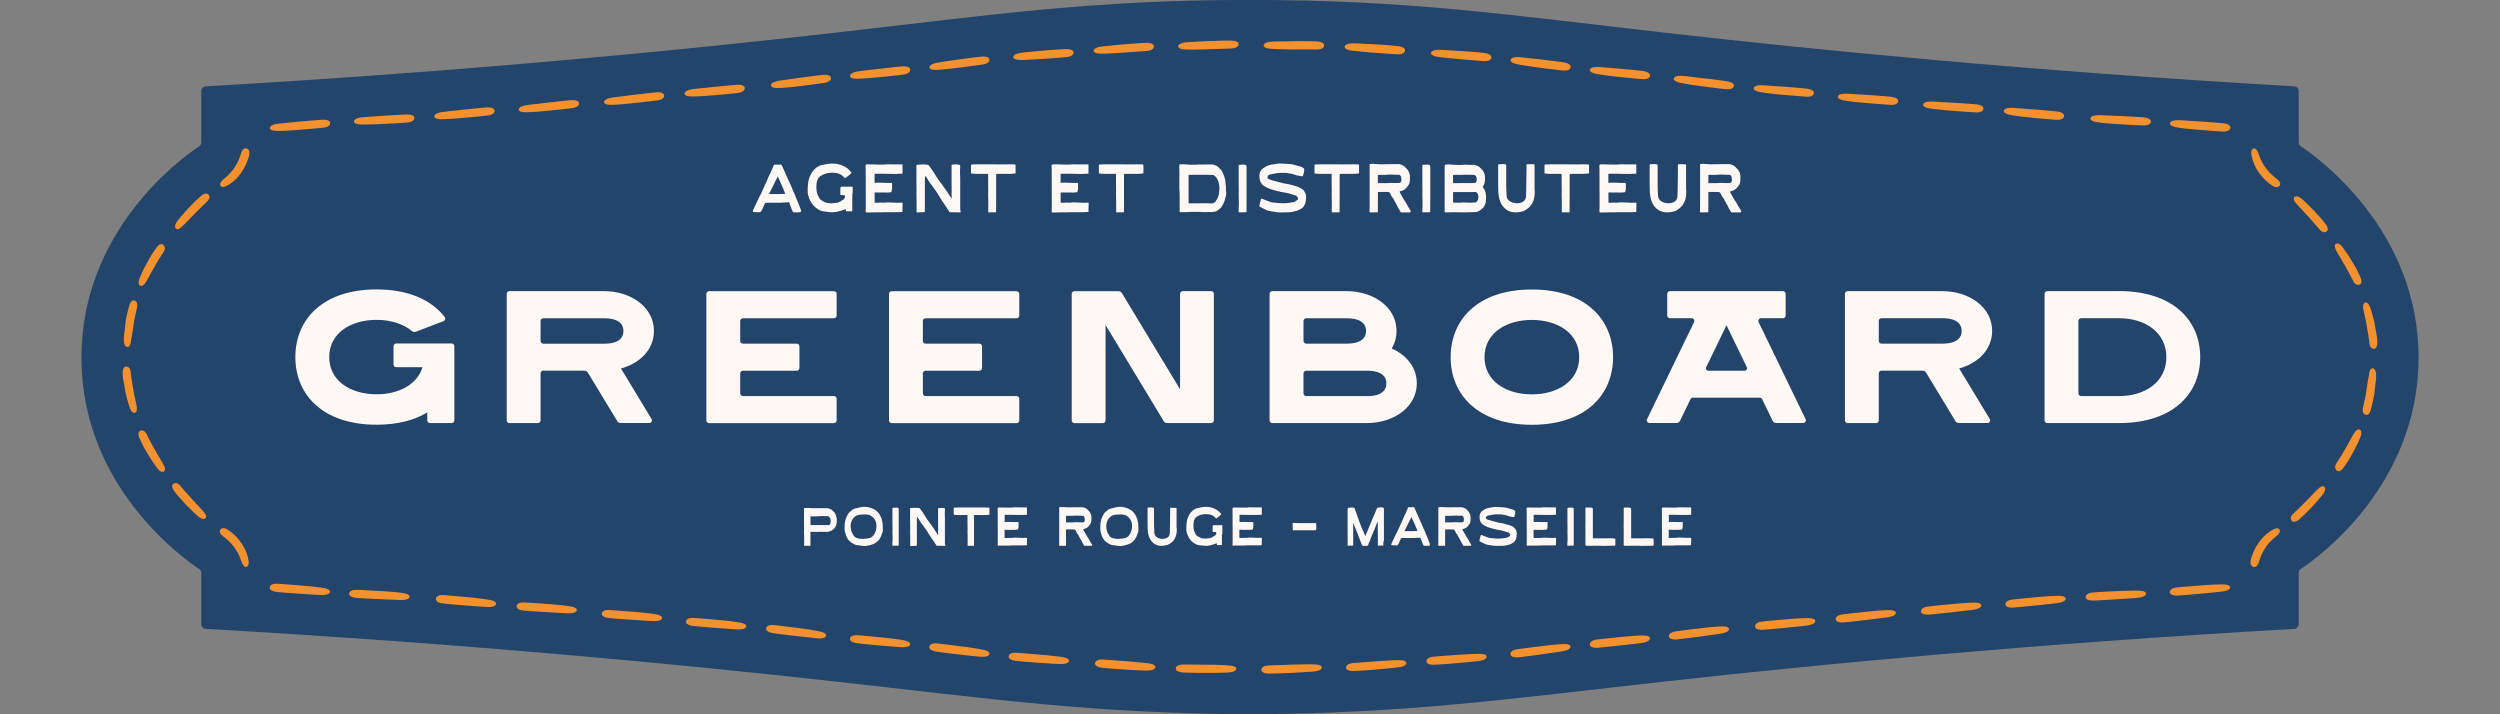 <svg xmlns="http://www.w3.org/2000/svg" id="Calque_1" data-name="Calque 1" width="350" height="100" viewBox="0 0 350 100"><rect x="0" y="0" width="350" height="100" fill="#808080" stroke="none"/><defs><style>      .cls-1 {        fill: #23446b;      }      .cls-2 {        fill: #f4912f;      }      .cls-3 {        fill: #fff8f5;      }    </style></defs><path class="cls-1" d="M322.11,20.48c-.18-.12-.29-.33-.29-.55v-7.19c0-.35-.27-.63-.62-.65-37.16-2.15-67.04-5.11-87.85-7.48-22.36-2.54-36.16-4.62-58.35-4.62s-35.99,2.08-58.35,4.62c-20.81,2.37-50.69,5.33-87.85,7.48-.35.02-.62.31-.62.65v7.19c0,.22-.11.42-.29.55-2.34,1.54-16.49,11.66-16.49,29.59s14.12,28.03,16.49,29.59c.18.12.29.33.29.55v7.18c0,.35.27.63.62.65,37.17,2.13,67.06,5.03,87.85,7.34,22.26,2.47,36.16,4.5,58.35,4.62,22.19-.12,36.09-2.15,58.35-4.62,20.79-2.31,50.68-5.21,87.85-7.34.35-.02.62-.31.62-.65v-7.18c0-.22.11-.43.29-.55,2.37-1.56,16.49-11.71,16.49-29.59,0-17.93-14.15-28.04-16.49-29.59Z"></path><g><path class="cls-3" d="M214.46,40.53c-7.58,0-11.37,4.24-11.37,9.47s3.79,9.47,11.37,9.47,11.37-4.24,11.37-9.47-3.79-9.47-11.37-9.47ZM214.46,55.21c-3.66,0-6.63-1.89-6.63-5.21s2.97-5.21,6.63-5.21,6.63,1.89,6.63,5.21-2.97,5.21-6.63,5.21Z"></path><path class="cls-3" d="M169.94,41.14v17.71c0,.21-.17.38-.38.38h-6.15c-.2,0-.38-.1-.49-.27l-8.14-13.46v13.36c0,.21-.17.38-.38.38h-3.98c-.21,0-.38-.17-.38-.38v-17.71c0-.21.17-.38.38-.38h6.16c.2,0,.38.1.49.27l8.14,13.46v-13.36c0-.21.17-.38.38-.38h3.98c.21,0,.38.17.38.38Z"></path><path class="cls-3" d="M194.84,48.8c.43-.73.67-1.56.67-2.47,0-2.61-1.98-4.56-4.67-5.27-.73-.19-1.51-.3-2.32-.3h-10.4c-.21,0-.38.17-.38.38v17.71c0,.21.17.38.38.38h13.24c.81,0,1.59-.1,2.32-.3,2.69-.71,4.67-2.66,4.67-5.27,0-2.22-1.43-3.96-3.52-4.87ZM191.25,46.33c0,.71-.36,1.78-2.72,1.78h-5.66c-.21,0-.38-.17-.38-.38v-2.79c0-.21.17-.38.38-.38h5.66c2.37,0,2.72,1.07,2.72,1.78ZM191.37,55.45h-8.5c-.21,0-.38-.17-.38-.38v-2.79c0-.21.17-.38.38-.38h8.5c2.37,0,2.72,1.07,2.72,1.78s-.36,1.78-2.72,1.78Z"></path><path class="cls-3" d="M86.93,51.59c2.67-.72,4.62-2.66,4.62-5.26,0-3.32-3.2-5.57-6.99-5.57h-13.24c-.21,0-.38.17-.38.38v17.71c0,.21.17.38.38.38h3.98c.21,0,.38-.17.38-.38v-6.58c0-.21.17-.38.38-.38h5.75c.2,0,.38.1.49.27l4.11,6.79c.1.17.29.27.49.27h3.99c.3,0,.48-.32.32-.57l-4.28-7.07ZM76.06,48.11c-.21,0-.38-.17-.38-.38v-2.79c0-.21.17-.38.38-.38h8.5c2.37,0,2.72,1.07,2.72,1.78s-.36,1.78-2.72,1.78h-8.5Z"></path><path class="cls-3" d="M278.9,46.33c0-3.32-3.2-5.57-6.99-5.57h-13.24c-.21,0-.38.17-.38.38v17.71c0,.21.17.38.38.38h3.98c.21,0,.38-.17.38-.38v-6.58c0-.21.17-.38.38-.38h5.75c.2,0,.38.1.49.27l4.11,6.79c.1.17.29.27.49.27h3.99c.3,0,.48-.32.32-.57l-4.28-7.07c2.67-.72,4.62-2.66,4.62-5.26ZM263.03,44.93c0-.21.17-.38.38-.38h8.5c2.37,0,2.72,1.07,2.72,1.78s-.36,1.78-2.72,1.78h-8.5c-.21,0-.38-.17-.38-.38v-2.79Z"></path><path class="cls-3" d="M117.13,58.86v-3.03c0-.21-.17-.38-.38-.38h-12.74c-.21,0-.38-.17-.38-.38v-2.79c0-.21.17-.38.38-.38h7.53c.21,0,.38-.17.38-.38v-3.03c0-.21-.17-.38-.38-.38h-7.53c-.21,0-.38-.17-.38-.38v-2.79c0-.21.17-.38.38-.38h12.74c.21,0,.38-.17.38-.38v-3.03c0-.21-.17-.38-.38-.38h-17.48c-.21,0-.38.17-.38.38v17.71c0,.21.17.38.38.38h17.48c.21,0,.38-.17.38-.38Z"></path><path class="cls-3" d="M142.7,58.86v-3.03c0-.21-.17-.38-.38-.38h-12.74c-.21,0-.38-.17-.38-.38v-2.79c0-.21.17-.38.38-.38h7.53c.21,0,.38-.17.38-.38v-3.03c0-.21-.17-.38-.38-.38h-7.53c-.21,0-.38-.17-.38-.38v-2.79c0-.21.17-.38.38-.38h12.74c.21,0,.38-.17.38-.38v-3.03c0-.21-.17-.38-.38-.38h-17.48c-.21,0-.38.17-.38.38v17.71c0,.21.17.38.38.38h17.48c.21,0,.38-.17.38-.38Z"></path><path class="cls-3" d="M296.66,40.76h-10.04c-.21,0-.38.17-.38.38v17.71c0,.21.17.38.38.38h10.04c7.58,0,11.37-4.13,11.37-9.24s-3.79-9.24-11.37-9.24ZM296.66,55.45h-5.3c-.21,0-.38-.17-.38-.38v-10.14c0-.21.17-.38.38-.38h5.3c3.66,0,6.63,1.98,6.63,5.45s-2.97,5.45-6.63,5.45Z"></path><path class="cls-3" d="M246.57,44.55h3.04c.21,0,.38-.17.38-.38v-3.03c0-.21-.17-.38-.38-.38h-15.82c-.21,0-.38.17-.38.38v3.03c0,.21.17.38.38.38h3.04c.28,0,.46.29.34.54l-6.58,13.59c-.12.25.06.54.34.54h3.77c.22,0,.42-.12.51-.32l1.46-3.02c.06-.13.2-.21.34-.21h9.35c.15,0,.28.08.34.21l1.46,3.02c.09.2.29.32.51.32h3.77c.28,0,.46-.29.34-.54l-6.58-13.59c-.12-.25.06-.54.34-.54ZM238.86,51.42l2.85-5.89,2.85,5.89c.11.22-.05.48-.3.48h-5.1c-.24,0-.4-.26-.3-.48Z"></path><path class="cls-3" d="M63.61,48.48v10.37c0,.21-.17.38-.38.38h-3.03c-.21,0-.38-.17-.38-.38v-1.11c-1.8,1.09-4.17,1.72-7.1,1.72-7.58,0-11.37-4.24-11.37-9.47s3.79-9.47,11.37-9.47c4.53,0,7.7,1.51,9.53,3.85.16.2.08.5-.16.59l-3.86,1.48c-.19.07-.41.04-.57-.1-1.21-1.01-2.98-1.56-4.94-1.56-3.66,0-6.63,1.89-6.63,5.21s2.97,5.21,6.63,5.21c3.1,0,5.71-1.36,6.43-3.79h-3.68c-.21,0-.38-.17-.38-.38v-2.56c0-.21.17-.38.38-.38h7.77c.21,0,.38.17.38.38Z"></path></g><g><path class="cls-3" d="M117.14,72.47c.02.2.02.41,0,.66-.02.32-.13.6-.33.83-.24.27-.53.43-.93.5-.08.02-.17,0-.26,0-.04,0-.07,0-.11,0-.08,0-.15,0-.23,0-.15,0-.31-.02-.46-.01-.08,0-.16,0-.24.01-.08,0-.16.01-.24.01s-.17,0-.25-.01c-.08,0-.17-.01-.25-.01-.11,0-.21,0-.32.02-.02,0-.04,0-.06,0,0,.16,0,.32,0,.48,0,.48,0,.97,0,1.45,0,0,0,0,0,.01,0,0,0,0-.01,0-.13,0-.26,0-.39,0-.12,0-.24.01-.35,0h-.03s-.03,0-.03,0c-.02,0-.05,0-.07,0v-.03c0-.18,0-.36,0-.53,0-.26,0-.53,0-.79,0-.11,0-.23-.01-.34,0-.1,0-.2-.01-.3,0-.09,0-.18.01-.27,0-.04,0-.08,0-.12v-.02s0-.03,0-.04c0-.08,0-.16,0-.23,0-.16-.01-.33-.01-.49,0-.12,0-.24,0-.36,0-.09,0-.18,0-.28,0-.11,0-.21,0-.32,0-.1,0-.19,0-.29,0-.1,0-.21,0-.31,0-.07,0-.13,0-.2,0-.04,0-.08,0-.11,0-.06,0-.13,0-.19,0-.03,0-.06.07-.06,0,0,0,0,.01,0h.06s.05,0,.08,0c.02,0,.04,0,.06,0,.09,0,.18-.02.27-.02h.01s.05,0,.08,0c0,0,0,0,0,0,.21.03.43.03.64.04h.1s.08,0,.12,0c.15,0,.31.01.46,0h.04s.04,0,.04,0c.26-.03.52-.01.77,0h.11c.05,0,.11,0,.16,0,.04,0,.09-.01.13,0,.2,0,.38.07.55.15.1.05.19.12.26.21.04.05.08.08.12.12.05.04.09.08.12.12.17.25.25.48.28.74h0ZM116.16,72.45c-.08-.13-.18-.2-.28-.19-.11,0-.23,0-.32,0-.07,0-.14-.01-.22,0-.04.01-.09,0-.15-.01-.02,0-.04,0-.06-.01h0s-.01,0-.01,0c0,0-.01,0-.02,0h-.06s0,.01,0,.01c-.03,0-.06,0-.08,0-.04,0-.08-.01-.12,0-.07,0-.14.01-.2.02-.05,0-.11.01-.16.02-.06,0-.11,0-.17,0-.06,0-.13-.01-.2,0-.16.01-.33.01-.49,0-.05,0-.1,0-.15,0,0,.08,0,.16,0,.25,0,.32,0,.65,0,.97.01,0,.03,0,.05,0,.29,0,.53,0,.75,0,.1,0,.2,0,.29,0h.05s.04,0,.04,0c.02,0,.04,0,.06,0,.18-.02.36,0,.54,0,.08,0,.16,0,.25.01h.08c.13,0,.26,0,.4,0,.14,0,.24-.11.29-.31,0-.01,0-.02,0-.04,0-.04.02-.07.02-.11.03-.2-.01-.41-.11-.57Z"></path><path class="cls-3" d="M120.59,70.98c.13-.02.27-.03.4-.03.19,0,.39.02.6.07.29.06.54.15.77.27.41.22.7.54.9.97.02.04.04.08.06.12.04.08.08.16.11.25.05.18.09.37.12.56.02.16.03.33.04.49v.12c.01.15.02.31.01.47,0,.08-.03.17-.06.26l-.02.08c-.05.15-.1.3-.16.44-.18.42-.42.72-.74.93-.28.18-.57.28-.82.34-.15.04-.31.06-.47.09-.07.01-.15.02-.23.04-.07,0-.13-.01-.2-.02-.17-.02-.35-.04-.53-.06-.08,0-.17-.02-.25-.04-.08-.01-.16-.02-.24-.03-.14-.02-.26-.09-.39-.16-.02-.01-.04-.02-.06-.03-.17-.09-.31-.19-.43-.3-.12-.1-.23-.22-.3-.34-.09-.15-.19-.3-.25-.48-.03-.09-.06-.19-.08-.29-.03-.1-.05-.19-.09-.29-.05-.13-.04-.3-.04-.47,0-.05,0-.09,0-.14,0-.37.04-.72.13-1.05.06-.21.16-.41.25-.58v-.02c.11-.18.21-.36.35-.48.03-.02.06-.04.08-.06.05-.04.11-.07.15-.12.17-.19.37-.25.57-.31h.04c.26-.09.54-.14.78-.18ZM121.12,72.03c-.2-.02-.55.01-.75.03h0c-.32.03-.55.15-.78.35-.11.1-.21.24-.31.42-.17.33-.23.71-.17,1.11.02.12.04.24.08.38.05.2.15.36.24.52l.02.04c.12.21.25.35.47.43.26.1.68.14.95.14h0c.08-.01.25-.03.39-.05h.12c.13-.03.28-.05.43-.1.27-.08.49-.3.67-.65.17-.34.25-.74.22-1.17-.02-.29-.1-.56-.25-.78-.14-.22-.33-.36-.51-.49-.2-.14-.47-.17-.7-.19-.04,0-.08,0-.11-.01h0Z"></path><path class="cls-3" d="M124.96,75.84c0-.26,0-.53,0-.8,0-.11,0-.23-.01-.34,0-.1,0-.2-.01-.3,0-.09,0-.18.01-.27,0-.04,0-.08,0-.12v-.02s0-.03,0-.04c0-.08,0-.16,0-.23,0-.16-.01-.33-.01-.5,0-.12,0-.24,0-.36,0-.09,0-.18,0-.28,0-.11,0-.21,0-.32,0-.1,0-.19,0-.29,0-.11,0-.21,0-.32,0-.07,0-.13,0-.2,0-.04,0-.08,0-.11,0-.06,0-.13,0-.19,0-.03,0-.06.07-.06.07,0,.14,0,.21-.01.09,0,.18-.02.27-.02h.01c.09,0,.18.03.26.06.01,0,.04.04.05.08.01.05.01.1.01.15,0,.38,0,.75,0,1.13,0,.59,0,1.19,0,1.78,0,.22,0,.44,0,.66,0,.48,0,.97,0,1.46,0,0,0,0,0,.01,0,0,0,0-.01,0-.13,0-.26,0-.39,0-.16,0-.33.02-.49,0v-.03c0-.18,0-.36,0-.54Z"></path><path class="cls-3" d="M132.38,76.29c0,.05,0,.09-.02.11-.02.02-.05.03-.1.02-.15,0-.31,0-.46-.01-.01,0-.03,0-.04,0-.12,0-.25,0-.37,0,0,0,0,0,0,0-.08,0-.15,0-.23,0-.02,0-.04-.02-.05-.03-.1-.14-.19-.29-.28-.43-.07-.1-.13-.2-.2-.3-.03-.04-.05-.07-.08-.11-.01-.02-.03-.04-.04-.06l-.02-.02s-.04-.06-.06-.09l-.03-.04c-.1-.16-.2-.32-.31-.48-.09-.15-.18-.29-.27-.44-.05-.07-.09-.15-.14-.22-.02-.03-.03-.05-.05-.07-.15-.22-.3-.44-.46-.64-.04-.05-.08-.11-.13-.16-.19-.23-.32-.52-.49-.76-.03-.04-.06-.09-.09-.14-.01-.02-.03-.04-.05-.06-.07.21-.06.53-.05.76,0,.06,0,.12,0,.18,0,.79,0,1.6,0,2.3,0,.15,0,.31,0,.46,0,.08,0,.16,0,.24,0,.09,0,.11-.05.12,0,0,0,0,0,0,0,0,0,0-.01,0-.04,0-.07,0-.11,0-.2,0-.41.02-.62.02-.02,0-.03,0-.04,0-.03,0-.07,0-.1,0v-.03c0-.18,0-.36,0-.54,0-.26,0-.53,0-.8,0-.11,0-.23-.01-.34,0-.1,0-.2-.01-.3,0-.09,0-.18.01-.27,0-.04,0-.08,0-.12v-.02s0-.03,0-.04c0-.08,0-.16,0-.23,0-.16-.01-.33-.01-.5,0-.12,0-.24,0-.36,0-.09,0-.18,0-.28,0-.11,0-.21,0-.32,0-.1,0-.19,0-.29,0-.11,0-.21,0-.32,0-.07,0-.13,0-.2,0-.04,0-.08,0-.11,0-.06,0-.13,0-.19,0-.03,0-.06.07-.06.07,0,.14,0,.21-.01.09,0,.18-.02.27-.02h.01s.04,0,.07,0c.2,0,.4,0,.59.02.09.01.16.07.23.17.07.1.14.2.21.3.06.08.12.16.18.25.06.09.12.19.18.29.05.08.1.16.15.24.04.07.09.13.13.2.12.19.25.39.39.56.12.14.23.3.33.45.06.09.12.17.18.26.12.17.24.35.36.53.03.05.06.1.09.14.05.07.09.15.14.22.04.06.07.12.11.18,0,.01.02.02.03.04,0-.06,0-.13,0-.19,0-.1,0-.2-.01-.3,0-.09,0-.18.01-.27,0-.04,0-.08,0-.13v-.02s0-.03,0-.04c0-.08,0-.16,0-.23,0-.16-.01-.33-.01-.5,0-.12,0-.24,0-.36,0-.09,0-.18,0-.28,0-.11,0-.22,0-.32,0-.1,0-.19,0-.29,0-.11,0-.21,0-.32,0-.07,0-.13,0-.2,0-.04,0-.08,0-.11,0-.06,0-.13,0-.19,0-.03,0-.06.07-.06.07,0,.14,0,.21-.01.09,0,.18-.02.27-.02h.01s.09,0,.14.02c.04,0,.08,0,.12.01.06,0,.1.02.12.05.02.03.03.07.02.13-.04.46-.02.93,0,1.38v.11c0,.16,0,.33,0,.49,0,.08,0,.15,0,.23,0,.07,0,.15,0,.22,0,.17,0,.35,0,.53,0,.67,0,1.22,0,1.72,0,.06,0,.13.01.19,0,.05.01.1.01.15h0Z"></path><path class="cls-3" d="M138.41,71.06c.09,0,.11.03.11.17v.23c0,.2,0,.4,0,.6,0,.03,0-.05-.01-.02,0,0,0,.01,0,.02-.47.07-.95.06-1.42.04-.22,0-.45-.01-.68,0h-.02s0,.03,0,.03c-.01.04-.02.08-.03.12v.16c0,.59,0,1.28,0,1.88,0,.22,0,.44,0,.66,0,.48,0,.97,0,1.45,0,0,0,0,0,.01,0,0,0,0-.01,0-.02,0-.05,0-.07,0-.05,0-.11,0-.16,0-.11,0-.22,0-.34,0h-.06s0,0,0,0h-.03s-.01,0-.02,0c-.07,0-.13,0-.2,0,0-.01,0-.02,0-.03,0-.18,0-.36,0-.53,0-.26,0-.53,0-.79,0-.11,0-.23-.01-.34,0-.1,0-.2-.01-.3,0-.09,0-.18.01-.27,0-.04,0-.08,0-.12v-.02s0-.03,0-.04c0-.08,0-.16,0-.23,0-.16-.01-.33-.01-.49,0-.12,0-.24,0-.36,0-.09,0-.28,0-.38,0-.11,0-.21,0-.32,0-.04,0-.06,0-.08-.04,0-.09,0-.13,0-.16,0-.32,0-.48,0-.43.01-.87.02-1.31-.05,0-.01,0-.02,0-.04,0-.05,0,0-.01-.06,0-.24,0-.49,0-.78,0-.05.01-.11.08-.11.19,0,.44-.02.69-.02.09,0,.18,0,.27,0,.06,0,.13,0,.19,0,.05,0,.09,0,.14,0,.13,0,.27.01.4,0,.08,0,.16,0,.25,0,.08,0,.17,0,.26,0,.14-.02.28,0,.42,0,.05,0,.11,0,.16,0,.14,0,.28,0,.41,0,.08,0,.16,0,.23,0,.06,0,.12,0,.17,0,.06,0,.11,0,.17,0,.07,0,.14,0,.21,0,.08,0,.15,0,.23,0,.18,0,.37,0,.61.02h0Z"></path><path class="cls-3" d="M139.78,76.42s-.04,0-.06,0c-.03-.02-.04-.07-.04-.1,0-.2.01-.4.01-.6,0-.12,0-.24,0-.36,0-.29,0-.59,0-.88-.01-.35-.01-.7-.01-1.05,0-.16,0-.33,0-.49,0-.23,0-.46,0-.68,0-.17,0-.35,0-.52,0-.17,0-.33-.01-.5v-.04c0-.06,0-.08.05-.11.03-.03.07-.04.13-.04.02,0,.04,0,.06,0h.01s.04,0,.06,0c.25,0,.51,0,.72.01h0c.13,0,.26,0,.39,0,.05,0,.1,0,.15,0,.11,0,.23,0,.34,0h.11c.06,0,.12,0,.18-.02.06,0,.12-.02.18-.02.13,0,.26,0,.38.01.14,0,.28.01.41.01.26,0,.52,0,.79,0h.02s.07,0,.1,0c.02,0,.02.02.02.04,0,.31,0,.63,0,.98,0,0,0,0,0,.01-.06,0-.12,0-.18,0-.17,0-.35.02-.52.02-.12,0-.25,0-.41,0h0c-.15,0-.31,0-.46,0-.41-.02-.82-.02-1.23-.02-.1,0-.19,0-.28,0h-.04s0,1.01,0,1.01h.05c.16,0,.31-.01.46-.01.16,0,.32,0,.48.01.12,0,.24.01.37.01.11,0,.22,0,.32,0,.06,0,.11,0,.17,0,.08,0,.09,0,.09.01,0,.01.01.07.01.16v.05c0,.11,0,.22,0,.34,0,.12-.02.23-.05.35,0,.04-.02.09-.03.13h-.1c-.12.03-.24.04-.35.05-.11,0-.22,0-.33,0-.08,0-.15,0-.23,0-.05,0-.1,0-.15.01-.04,0-.08,0-.12,0-.03,0-.06,0-.1-.01-.05,0-.1-.02-.15-.01-.1.01-.2,0-.3,0h-.05s0,.09,0,.09c0,.22,0,.45,0,.67,0,.11,0,.21,0,.32v.06s.04,0,.04,0c.15.01.32.03.48,0,.08-.01.17,0,.25,0,.06,0,.13,0,.19,0,.01,0,.03,0,.04,0h.03s.03,0,.03,0h.03s.05-.01.08-.02c.08,0,.17-.02.26-.02.2,0,.41,0,.6.02h0c.19.01.38.02.57.02.12,0,.24,0,.35-.01.03,0,.06,0,.09,0,.07,0,.08.02.09.02,0,.01.02.05.02.14-.01.2-.02.41-.02.61v.04c0,.08,0,.15,0,.23-.03,0-.06,0-.09,0-.18.01-.36.02-.54.02-.23,0-.46,0-.68,0h-.21c-.18,0-.37,0-.56,0-.07,0-.14,0-.21.01-.06,0-.11,0-.17.01-.05,0-.09,0-.14,0-.04,0-.09,0-.13,0-.11,0-.23,0-.34,0h-.03s0,0,0,0h-.02c-.12,0-.23,0-.35,0h-.01c-.13,0-.27,0-.4,0-.04,0-.07,0-.11,0Z"></path><path class="cls-3" d="M152.89,76.35s-.04.06-.07.06c-.07,0-.15,0-.23,0-.05,0-.09,0-.14,0-.04,0-.08,0-.12,0-.03,0-.06,0-.1,0-.12,0-.27,0-.42,0,0,0-.02-.01-.03-.03-.03-.06-.07-.12-.1-.17-.11-.18-.22-.36-.3-.57,0-.02-.02-.04-.03-.05,0,0-.01-.01-.02-.02-.04-.07-.08-.14-.12-.21-.02-.04-.05-.09-.07-.13-.01-.02-.03-.04-.04-.06-.02-.03-.04-.06-.05-.09,0-.02-.02-.04-.03-.07-.01-.04-.03-.08-.05-.11,0,0,0-.01-.01-.02-.02-.03-.04-.05-.06-.07,0,0-.01-.01-.02-.02-.06-.06-.12-.15-.17-.26-.02-.03-.03-.06-.04-.1-.03-.06-.05-.13-.09-.19-.09-.13-.22-.13-.33-.12-.02,0-.05,0-.07,0-.14,0-.28,0-.41,0-.07,0-.14,0-.21,0-.11,0-.21,0-.32,0v.17c0,.22,0,.44,0,.66,0,.48,0,.97,0,1.45,0,0,0,0,0,.01,0,0,0,0-.01,0-.13,0-.26,0-.39,0-.13,0-.26.01-.4,0-.04,0-.08,0-.12,0-.02,0-.03,0-.04-.01,0,0,0-.03,0-.05,0-.22.01-.45.01-.67v-.03c0-.38,0-.79,0-1.2,0-.17,0-.34,0-.51,0-.15,0-.3,0-.46,0-.3,0-.6,0-.9v-.39c0-.29,0-.58,0-.87,0-.02,0-.05,0-.08,0-.06-.02-.22.02-.24,0,0,.01,0,.02,0,0,0,0,0,.01,0h0s.09,0,.14-.01c.02,0,.04,0,.06,0,.12-.01.24,0,.36.01.02,0,.05,0,.07,0,.4.04.81.03,1.21.02h.06s.05,0,.05,0c.16,0,.32,0,.48,0h.66s.02,0,.02,0c.09,0,.18,0,.27.03.09.03.19.07.28.11h.03c.1.06.18.13.26.23.04.05.08.08.12.12.05.04.09.08.12.13.14.21.27.45.27.77v.06c0,.21,0,.41-.04.61-.03.12-.06.21-.12.28-.04.04-.07.09-.1.14-.05.06-.09.13-.14.19-.18.2-.41.32-.67.37-.01,0-.02,0-.03.01,0,0-.01,0-.02,0l-.03.02v.04s.02.02.02.03c0,.02.01.04.02.06.03.06.06.12.1.17.11.19.22.39.33.58.06.09.12.18.17.27.04.06.09.13.13.2.02.03.03.06.05.1.01.03.03.07.05.1.07.12.15.25.22.37.05.08.1.17.15.25.01.02.02.06,0,.08ZM151.26,73.13c.12,0,.24,0,.36,0,.17-.02.23-.1.25-.35,0-.07,0-.13-.02-.2v-.03c-.04-.24-.13-.34-.31-.35-.1,0-.19,0-.28,0-.08,0-.17,0-.25,0-.05,0-.1,0-.15-.02-.02,0-.04,0-.06,0h0s-.01,0-.01,0c0,0-.01,0-.02,0h-.06s0,.01,0,.01c-.03,0-.06,0-.1,0-.04,0-.09,0-.13,0-.06,0-.13,0-.19.01-.07,0-.14.01-.21.01-.09,0-.18,0-.26,0-.07,0-.14,0-.21,0-.04,0-.09,0-.13,0-.03,0-.07,0-.11,0-.04,0-.09,0-.13,0,0,.1,0,.21,0,.31v.62h.05c.19,0,.38,0,.57,0,.05,0,.11,0,.16,0s.11,0,.16,0h0s.06,0,.06,0h.05s.05-.01.07-.02c.18-.02.36-.01.54,0,.08,0,.17,0,.25.01.04,0,.07,0,.11,0h0Z"></path><path class="cls-3" d="M156.37,70.98c.13-.02.27-.03.4-.03.19,0,.39.02.6.07.29.06.54.15.77.27.41.22.7.54.9.97.02.04.04.08.06.12.04.08.08.16.11.25.05.18.09.37.12.56.02.16.03.33.04.49v.12c.01.15.02.31.01.47,0,.08-.03.17-.06.26l-.02.08c-.05.15-.1.3-.16.44-.18.42-.42.72-.73.93-.28.18-.57.28-.82.34-.15.04-.31.06-.47.09-.08.01-.15.02-.23.04-.07,0-.13-.01-.2-.02-.17-.02-.35-.04-.53-.06-.08,0-.17-.02-.25-.04-.08-.01-.16-.02-.24-.03-.14-.02-.26-.09-.39-.16-.02-.01-.04-.02-.06-.03-.17-.09-.31-.19-.43-.3-.12-.1-.22-.22-.3-.34-.09-.15-.19-.3-.25-.48-.03-.09-.06-.19-.08-.29-.03-.1-.05-.19-.08-.29-.05-.13-.04-.3-.04-.47,0-.05,0-.09,0-.14,0-.37.04-.72.13-1.05.06-.21.16-.41.25-.58v-.02c.11-.18.21-.36.35-.48.03-.02.06-.04.08-.06.05-.04.11-.07.15-.12.17-.19.37-.25.58-.31h.04c.26-.09.54-.14.78-.18ZM156.91,72.03c-.2-.02-.55.01-.75.03h0c-.32.03-.55.15-.78.35-.11.1-.21.24-.31.42-.17.33-.23.71-.18,1.11.02.12.04.24.08.38.05.2.15.36.24.52l.02.04c.12.21.25.35.47.43.26.1.68.14.95.14h0c.08-.01.25-.03.39-.05h.12c.13-.03.28-.05.43-.1.27-.08.49-.3.67-.65.17-.34.25-.74.22-1.17-.02-.29-.1-.56-.25-.78-.14-.22-.33-.36-.51-.49-.2-.14-.47-.17-.7-.19-.04,0-.08,0-.11-.01h0Z"></path><path class="cls-3" d="M164.76,73.93s0,.07,0,.1c0,.14,0,.29-.02.43v.02c-.03.21-.06.43-.13.61-.16.41-.39.72-.66.91l-.03.02c-.17.11-.34.23-.52.28-.32.08-.68.14-1.01.11-.35-.03-.72-.19-.98-.43-.8-.75-.74-1.81-.75-2.82,0-.04,0-.07,0-.11,0-.03,0-.06,0-.09,0-.17,0-.34,0-.5,0-.07,0-.15,0-.22v-.27c0-.25,0-.5,0-.76,0-.05,0-.08.02-.1,0,0,0-.01,0-.02,0-.02,0-.04.07-.04.07,0,.14,0,.21,0,.09,0,.18,0,.27,0h.01c.09,0,.18.02.26.04.01,0,.04.03.05.05.01.03.01.07.01.1,0,.24,0,.48,0,.72,0,.38,0,.76,0,1.14,0,.14,0,.28,0,.42,0,.33.04.63.04.96,0,.19.04.39.16.55.17.22.44.34.7.38.02,0,.04,0,.06.01.04,0,.07.02.11.02.33.02.65-.03.9-.25.24-.21.25-.53.25-.83,0-.84.05-1.69.04-2.53,0-.06,0-.12,0-.18,0-.07,0-.13,0-.2,0-.04,0-.09,0-.13,0-.02,0-.05,0-.07,0-.04,0-.08,0-.12,0-.02,0-.04.07-.04.07,0,.14,0,.21,0,.09,0,.18,0,.27,0h.01c.06,0,.12,0,.18.02h.16s0,.06,0,.09c0,.09,0,.18,0,.26,0,.95,0,1.78,0,2.54h0Z"></path><path class="cls-3" d="M171.07,74.81c0,.12,0,.25,0,.37,0,.07,0,.13,0,.2,0,.3,0,.59,0,.89,0,0,0,.01,0,.02,0,0,0,.01,0,.02h-.08c-.08,0-.15,0-.22,0h-.06c-.09,0-.18,0-.28,0h0s-.05,0-.06,0c0,0,0-.05,0-.09h0s-.01-.06-.02-.09c0-.01,0-.02,0-.03v-.04s-.04,0-.04,0c-.06.02-.12.04-.19.07-.13.05-.27.1-.41.14-.3.09-.58.14-.83.15-.17,0-.35-.02-.52-.04-.06,0-.12-.02-.19-.02-.05,0-.1,0-.14-.01-.17-.02-.34-.03-.5-.11-.42-.19-.73-.45-.96-.77-.25-.36-.5-.92-.48-1.36,0-.05,0-.11,0-.16,0-.06,0-.11,0-.17v-.07c.02-.21.03-.42.05-.63.05-.39.18-.75.41-1.1.07-.11.15-.23.25-.33.27-.27.53-.43.79-.5.4-.1.83-.19,1.27-.19.18,0,.36.01.54.05.26.05.52.14.81.29.24.13.48.32.71.58.03.04.05.07.05.1,0,.03-.02.06-.05.1-.15.15-.31.27-.47.39-.04.03-.08.06-.12.09-.05.04-.1,0-.15-.05-.03-.03-.06-.05-.08-.08-.03-.03-.07-.07-.1-.1-.26-.23-.55-.29-.8-.33-.21-.03-.42-.03-.65-.01-.43.04-.7.16-1.01.35-.21.13-.36.36-.41.67-.06.31-.07.63-.03.96.04.32.16.57.27.79.09.17.22.27.34.34.27.17.47.25.71.28.23.03.41.03.58,0,.07-.02.15-.02.22-.03.13,0,.27-.02.4-.09.17-.09.34-.19.5-.29h0s.05-.05.07-.08c0-.01.01-.02.02-.03.09-.11.09-.23.03-.36v-.02h-.12c-.08,0-.15,0-.23,0-.11,0-.12-.02-.12-.14,0-.18,0-.39,0-.61,0-.15.05-.2.17-.2.14,0,.29,0,.43,0h.25c.14,0,.28,0,.42,0,.05,0,.07,0,.08.02,0,.01.01.05.01.1,0,.22,0,.44,0,.65,0,.16,0,.32,0,.48Z"></path><path class="cls-3" d="M172.66,76.42s-.04,0-.06,0c-.03-.02-.04-.07-.04-.1,0-.2.01-.4.01-.6,0-.12,0-.24,0-.36,0-.29,0-.59,0-.88-.01-.35-.01-.7-.01-1.05,0-.16,0-.33,0-.49,0-.23,0-.46,0-.68,0-.17,0-.35,0-.52,0-.17,0-.33-.01-.5v-.04c0-.06,0-.08.05-.11.03-.03.07-.04.13-.04.02,0,.04,0,.06,0h.01s.04,0,.06,0c.25,0,.51,0,.72.01h0c.13,0,.26,0,.39,0,.05,0,.1,0,.15,0,.11,0,.23,0,.34,0h.11c.06,0,.12,0,.18-.02.06,0,.12-.02.18-.02.13,0,.26,0,.38.01.13,0,.28.01.41.01.26,0,.52,0,.79,0h.02s.07,0,.1,0c.02,0,.02.02.02.04,0,.31,0,.63,0,.98,0,0,0,0,0,.01-.06,0-.12,0-.18,0-.17,0-.35.02-.52.02-.12,0-.25,0-.41,0h0c-.15,0-.31,0-.46,0-.41-.02-.82-.02-1.23-.02-.1,0-.19,0-.28,0h-.04s0,1.01,0,1.01h.05c.16,0,.31-.01.46-.01.16,0,.32,0,.48.01.12,0,.24.01.36.01.11,0,.22,0,.32,0,.06,0,.11,0,.17,0,.08,0,.09,0,.09.01,0,.01.01.07.01.16v.05c0,.11,0,.22,0,.34,0,.12-.02.23-.05.35-.01.04-.02.09-.03.13-.03,0-.07,0-.1.01-.12.02-.24.03-.35.03-.11,0-.22,0-.33,0-.08,0-.15,0-.23,0-.05,0-.1,0-.15.01-.04,0-.08,0-.12,0-.03,0-.06,0-.1-.01-.05,0-.1-.02-.15-.01-.1.01-.2,0-.3,0h-.05s0,.09,0,.09c0,.22,0,.45,0,.67,0,.11,0,.21,0,.32v.06h.04c.15.02.32.03.48,0,.08-.01.17,0,.25,0,.06,0,.13,0,.19,0,.01,0,.03,0,.04,0h.03s.03,0,.03,0h.03s.05-.01.08-.02c.08,0,.17-.02.26-.02.2,0,.41,0,.6.02h0c.19.01.38.02.57.02.12,0,.24,0,.35-.01.03,0,.06,0,.09,0,.07,0,.08.02.09.02,0,.01.02.05.02.14-.01.2-.02.41-.02.61v.04c0,.08,0,.15,0,.23-.03,0-.06,0-.09,0-.18.01-.36.02-.54.02-.23,0-.46,0-.68,0h-.21c-.18,0-.36,0-.56,0-.07,0-.14,0-.21.01-.06,0-.11,0-.17.01-.05,0-.09,0-.14,0-.04,0-.09,0-.13,0-.11,0-.23,0-.34,0h-.03s0,0,0,0h-.02c-.11,0-.23,0-.35,0h-.01c-.13,0-.27,0-.4,0-.04,0-.07,0-.11,0Z"></path><path class="cls-3" d="M184.29,73.9c0,.08-.01.16-.04.25,0,.03-.04.06-.07.08-.02.01-.05.01-.08.01h-.01c-.55,0-1.11,0-1.66,0-.44,0-.87,0-1.31,0-.03,0-.07,0-.1,0,0,0-.02,0-.03,0,0,0,0-.01,0-.02,0-.04,0-.07,0-.1,0-.28-.01-.54-.02-.8,0-.03,0-.07.01-.09.01-.02.06-.02.1-.02.09,0,.17,0,.26.01.16,0,.33.02.49.02.11,0,.22,0,.32,0,.07,0,.15,0,.23,0,.09,0,.17,0,.26,0,.05,0,.1,0,.14,0,.22,0,.45,0,.67,0,.17,0,.35,0,.52,0h.09s.04,0,.05,0c.04,0,.07,0,.11,0,.03,0,.05.02.05.08,0,.08,0,.16,0,.23,0,.11.01.23.01.34Z"></path><path class="cls-3" d="M193.67,75.82c0,.12,0,.24,0,.37,0,.05,0,.1,0,.14v.04s-.11,0-.11,0v-.04s0,.04,0,.04c-.08,0-.15,0-.22.01-.05,0-.1,0-.15,0-.06,0-.13,0-.2,0h0s-.07,0-.08,0h-.01s0-.02,0-.02c0-.02,0-.04,0-.11,0-.19,0-.38,0-.56,0-.24,0-.48,0-.73,0-.12,0-.23-.01-.35,0-.07,0-.15,0-.22,0-.1,0-.2,0-.29v-.06c0-.16,0-.33,0-.49v-.31c0-.07,0-.14,0-.21v-.02s0,0-.01,0c0,.01-.02.03-.02.05,0,.01-.01.03-.02.04-.04.08-.07.15-.11.23-.05.13-.1.26-.15.39-.06.14-.11.29-.17.44-.03.07-.06.13-.09.2-.05.11-.1.21-.14.33-.04.13-.1.26-.15.37-.06.13-.12.26-.16.41-.04.13-.1.26-.15.38-.03.06-.05.11-.08.17,0,.02-.01.03-.02.05-.02.04-.04.07-.04.12-.03.16-.11.23-.26.23-.01,0-.02,0-.03,0-.1,0-.2,0-.3,0h-.13c-.11,0-.17-.05-.21-.17-.15-.4-.31-.81-.46-1.2h0c-.06-.16-.12-.31-.18-.46-.06-.15-.12-.29-.18-.44-.06-.14-.11-.28-.16-.41-.04-.11-.09-.23-.13-.35-.03-.07-.06-.13-.09-.19,0,.05,0,.12,0,.16,0,.03,0,.07,0,.09,0,.05,0,.09,0,.14,0,.08,0,.16,0,.24v2.54h-.12c-.08.01-.15.02-.22.02-.05,0-.1,0-.15,0-.06,0-.13,0-.2,0h0c-.05,0-.07,0-.08,0h-.01s0-.02,0-.02c0-.02,0-.04,0-.11,0-.19,0-.38,0-.56,0-.24,0-.48,0-.73,0-.12,0-.23-.01-.35,0-.08,0-.15,0-.22,0-.1,0-.2,0-.29v-.17c0-.23,0-.47,0-.7,0-.12,0-.24,0-.36,0-.19,0-.39,0-.58,0-.17,0-.35,0-.52,0-.15,0-.3,0-.44,0-.07.01-.13.03-.2h0s.04-.05.06-.05h.05c.14-.02.29-.03.43-.04.07,0,.14,0,.21.02.03,0,.07,0,.1.01.07,0,.1.07.12.13.11.32.23.65.35.98.02.07.05.13.08.2.05.13.1.25.13.38.05.2.12.38.2.55.03.06.05.12.07.18.02.06.05.13.07.19.05.14.1.28.17.4.1.18.18.39.25.58.03.08.07.17.1.25.01.03.02.06.04.1v.03s.05-.08.07-.12c.06-.12.11-.22.15-.33.09-.22.19-.45.28-.68.05-.13.11-.26.16-.39l.05-.13c.1-.24.2-.48.3-.73.04-.1.09-.2.14-.3.05-.11.1-.22.15-.34.1-.24.21-.5.31-.77.03-.09.08-.19.19-.2.05,0,.1,0,.15-.01.17-.02.35-.04.53,0,.11.03.14.07.15.2,0,.04,0,.08,0,.11,0,.31,0,.62,0,.94,0,.63,0,1.28,0,1.93,0,.27,0,.55,0,.81h0c0,.25,0,.5,0,.75Z"></path><path class="cls-3" d="M200.21,76.28c-.02.07-.08.11-.16.12-.04,0-.09,0-.13,0-.02,0-.03,0-.05,0v.02h-.15c-.11,0-.22-.01-.33-.02-.08,0-.12-.07-.16-.15-.12-.26-.24-.59-.34-.89-.02-.08-.06-.08-.1-.08-.01,0-.02,0-.03,0-.3.02-.58.03-.86.04-.07,0-.15,0-.22,0h0c-.05,0-.11,0-.16,0-.09,0-.17,0-.26,0-.1,0-.19,0-.29,0s-.19,0-.28,0c-.08,0-.16,0-.24,0h0s-.09,0-.14,0c-.03,0-.06,0-.08,0-.07,0-.11.08-.13.14-.04.08-.08.16-.11.24-.05.1-.1.25-.15.35-.05.1-.11.18-.17.26-.02.03-.06.05-.1.05h-.09c-.19,0-.38,0-.57-.02-.09,0-.12-.04-.13-.07-.01-.03,0-.09.03-.16l.02-.04c.19-.41.38-.83.58-1.25.05-.11.11-.21.16-.31.09-.16.18-.33.25-.51.06-.16.14-.32.21-.47.03-.07.07-.14.1-.22.05-.11.1-.22.15-.33h0c.04-.09.08-.17.12-.25.01-.03.02-.06.03-.09.01-.03.02-.06.03-.09.14-.29.28-.6.45-.96,0-.01.02-.04.03-.08.17-.45.22-.5.27-.5h.02s.07-.01.13,0c.1,0,.2,0,.28,0,.01,0,.04,0,.07,0,.13-.01.23-.02.28.03.02.02.02.04.03.05l.02.05c.21.48.35.78.39.88h0s.02.04.02.04c.05.11.09.22.14.32.07.16.14.32.21.47.06.14.13.28.19.43.06.14.12.28.18.41.05.11.09.22.14.33.03.07.07.15.1.22.03.07.07.14.1.21.02.04.03.08.04.12.01.04.03.08.04.11.06.15.13.3.19.45.03.07.06.15.1.22v.03s.05.09.07.14c.02.05.04.1.05.16.04.12.08.25.14.36.04.07.05.13.03.19ZM198.44,74.33c-.12-.34-.33-.84-.48-1.17-.12-.25-.24-.5-.35-.78l-.99,1.97s.1.01.29.01c.53,0,1.47,0,1.54-.03h0Z"></path><path class="cls-3" d="M205.97,76.35s-.04.06-.07.06c-.07,0-.15,0-.23,0-.05,0-.09,0-.14,0-.04,0-.08,0-.12,0-.03,0-.06,0-.1,0-.12,0-.27,0-.42,0,0,0-.02-.01-.03-.03-.03-.06-.07-.12-.1-.17-.11-.18-.22-.36-.3-.57,0-.02-.02-.04-.03-.05,0,0-.01-.01-.02-.02-.04-.07-.08-.14-.12-.21-.02-.04-.05-.09-.07-.13-.01-.02-.03-.04-.04-.06-.02-.03-.04-.06-.05-.09,0-.02-.02-.04-.03-.07-.01-.04-.03-.08-.05-.11,0,0,0-.01-.01-.02-.02-.03-.04-.05-.06-.07,0,0-.01-.01-.02-.02-.06-.06-.12-.15-.17-.26-.02-.03-.03-.06-.04-.1-.03-.06-.05-.13-.09-.19-.09-.13-.22-.13-.33-.12-.02,0-.05,0-.07,0-.14,0-.28,0-.41,0-.07,0-.14,0-.21,0-.11,0-.21,0-.32,0v.17c0,.22,0,.44,0,.66,0,.48,0,.97,0,1.45,0,0,0,0,0,.01,0,0,0,0-.01,0-.13,0-.26,0-.39,0-.13,0-.26.01-.4,0-.04,0-.08,0-.12,0-.02,0-.03,0-.04-.01,0,0,0-.03,0-.05,0-.22.01-.45.01-.67v-.03c0-.38,0-.79,0-1.2,0-.17,0-.34,0-.51,0-.15,0-.3,0-.46,0-.3,0-.6,0-.9v-.39c0-.29,0-.58,0-.87,0-.02,0-.05,0-.08,0-.06-.02-.22.02-.24,0,0,.01,0,.02,0,0,0,0,0,.01,0h0s.09,0,.14-.01c.02,0,.04,0,.06,0,.12-.01.24,0,.36.01.02,0,.05,0,.07,0,.4.04.81.03,1.21.02h.06s.05,0,.05,0c.16,0,.32,0,.48,0h.66s.02,0,.02,0c.09,0,.18,0,.27.03.09.03.19.07.28.11h.03c.1.06.18.13.26.23.04.05.08.08.12.12.05.04.09.08.12.13.14.21.27.45.27.77v.06c0,.21,0,.41-.04.61-.03.12-.06.21-.12.28-.04.04-.07.09-.1.14-.05.06-.09.13-.14.19-.18.2-.41.32-.67.37-.01,0-.02,0-.03.01,0,0-.01,0-.02,0l-.03.02v.04s.02.02.02.03c0,.02.01.04.02.06.03.06.06.12.1.17.11.19.22.39.33.58.06.09.12.18.17.27.04.06.09.13.13.2.02.03.03.06.05.1.01.03.03.07.05.1.07.12.15.25.22.37.05.08.1.17.15.25.01.02.02.06,0,.08ZM204.34,73.13c.12,0,.24,0,.36,0,.17-.02.23-.1.25-.35,0-.07,0-.13-.02-.2v-.03c-.04-.24-.13-.34-.31-.35-.1,0-.19,0-.28,0-.08,0-.17,0-.25,0-.05,0-.1,0-.15-.02-.02,0-.04,0-.06,0h0s-.01,0-.01,0c0,0-.01,0-.02,0h-.06s0,.01,0,.01c-.03,0-.06,0-.1,0-.04,0-.09,0-.13,0-.06,0-.13,0-.19.01-.07,0-.14.01-.21.01-.09,0-.18,0-.26,0-.07,0-.14,0-.21,0-.04,0-.09,0-.13,0-.03,0-.07,0-.11,0-.04,0-.09,0-.13,0,0,.1,0,.21,0,.31v.62h.05c.19,0,.38,0,.57,0,.05,0,.11,0,.16,0s.11,0,.16,0h0s.06,0,.06,0h.05s.05-.01.07-.02c.18-.02.36-.01.54,0,.08,0,.17,0,.25.01.04,0,.07,0,.11,0h0Z"></path><path class="cls-3" d="M210.79,76.36c-.12.04-.26.04-.38.05-.04,0-.07,0-.11,0-.23,0-.49.02-.77.01-.2,0-.39-.02-.58-.04-.31-.04-.58-.09-.84-.15-.09-.02-.18-.07-.27-.11-.02-.01-.05-.02-.07-.03-.18-.09-.36-.17-.53-.26-.13-.07-.14-.08-.1-.26.04-.18.09-.37.15-.58.02-.06.04-.09.08-.09.01,0,.03,0,.05.01.13.05.26.1.39.15.14.05.28.11.42.16.26.1.53.12.75.14.08,0,.16.01.23.02.16.02.33.03.49.03.41,0,.84-.05,1.25-.13.12-.02.24-.11.35-.19l.04-.03c.05-.04.08-.09.09-.15,0-.06-.01-.13-.05-.18-.08-.1-.15-.17-.21-.19-.33-.11-.65-.2-.96-.28-.1-.02-.2-.04-.3-.05-.08,0-.17-.02-.25-.04-.22-.05-.45-.11-.67-.16l-.14-.04c-.06-.01-.12-.03-.17-.05-.06-.02-.13-.04-.19-.06-.31-.08-.59-.24-.86-.4-.12-.07-.23-.19-.34-.38-.13-.22-.15-.5-.15-.74,0-.27.08-.5.23-.68.09-.1.2-.17.31-.24l.05-.03c.28-.18.57-.29.86-.32.12-.01.24-.03.35-.05.22-.04.45-.08.68-.05h0c.11,0,.22.01.32.02.25.01.51.03.76.06.16.02.31.07.46.11.07.02.14.04.21.06.04,0,.08.02.12.03.09.02.19.04.28.08.09.03.19.09.27.14l.04.02s.06.08.06.17c0,.23-.07.44-.13.65-.02.08-.08.09-.11.08h-.03c-.08-.01-.16-.02-.23-.04-.05-.01-.1-.02-.16-.03-.14-.03-.29-.06-.43-.12-.16-.08-.33-.1-.5-.12-.11-.01-.21-.03-.32-.06-.09-.02-.17-.02-.26-.02-.03,0-.06,0-.1,0-.05,0-.11,0-.16,0-.13,0-.27-.01-.41,0-.36.05-.73.13-1.04.19-.07.02-.14.09-.19.15-.04.06-.06.12-.05.17,0,.06.04.11.09.15.03.02.07.04.11.06l.11.04c.14.05.28.09.42.13.16.05.33.09.49.13.08.02.16.04.23.06.05.01.09.02.14.04.09.03.19.05.29.07.07.01.15.02.22.03.09.01.18.02.28.05.34.08.64.16.92.25.13.04.26.11.39.17l.05.03c.21.1.38.28.5.53.08.18.11.4.08.67v.03c-.02.15-.04.31-.08.45-.06.19-.16.35-.29.47-.14.14-.3.21-.47.29l-.04.02c-.13.06-.26.09-.39.12-.09.02-.19.04-.28.07h0Z"></path><path class="cls-3" d="M213.84,76.42s-.04,0-.06,0c-.03-.02-.04-.07-.04-.1,0-.2.01-.4.01-.6,0-.12,0-.24,0-.36,0-.29,0-.59,0-.88-.01-.35-.01-.7-.01-1.05,0-.16,0-.33,0-.49,0-.23,0-.46,0-.68,0-.17,0-.35,0-.52,0-.17,0-.33-.01-.5v-.04c0-.06,0-.08.05-.11.03-.03.07-.04.13-.04.02,0,.04,0,.06,0h.01s.04,0,.06,0c.25,0,.51,0,.72.01h0c.13,0,.26,0,.39,0,.05,0,.1,0,.15,0,.11,0,.23,0,.34,0h.11c.06,0,.12,0,.18-.02.06,0,.12-.02.18-.02.13,0,.26,0,.38.01.14,0,.28.01.41.01.26,0,.52,0,.79,0h.02s.07,0,.1,0c.02,0,.02.02.02.04,0,.31,0,.63,0,.98,0,0,0,0,0,.01-.06,0-.12,0-.18,0-.17,0-.35.02-.52.02-.12,0-.25,0-.41,0h0c-.15,0-.31,0-.46,0-.41-.02-.82-.02-1.23-.02-.1,0-.19,0-.28,0h-.04s0,1.01,0,1.01h.05c.16,0,.31-.01.46-.01.16,0,.32,0,.48.01.12,0,.24.01.37.01.11,0,.22,0,.32,0,.06,0,.11,0,.17,0,.08,0,.09,0,.09.01,0,.01.01.07.01.16v.05c0,.11,0,.22,0,.34,0,.12-.02.23-.05.35,0,.04-.02.09-.03.13h-.1c-.12.03-.24.04-.35.05-.11,0-.22,0-.33,0-.08,0-.15,0-.23,0-.05,0-.1,0-.15.01-.04,0-.08,0-.12,0-.03,0-.06,0-.1-.01-.05,0-.1-.02-.15-.01-.1.01-.2,0-.3,0h-.05s0,.09,0,.09c0,.22,0,.45,0,.67,0,.11,0,.21,0,.32v.06s.04,0,.04,0c.15.01.32.03.48,0,.08-.01.17,0,.25,0,.06,0,.13,0,.19,0,.01,0,.03,0,.04,0h.03s.03,0,.03,0h.03s.05-.01.08-.02c.08,0,.17-.02.26-.02.2,0,.41,0,.6.02h0c.19.01.38.02.57.02.12,0,.24,0,.35-.01.03,0,.06,0,.09,0,.07,0,.08.02.09.02,0,.01.02.05.02.14-.01.2-.02.41-.02.61v.04c0,.08,0,.15,0,.23-.03,0-.06,0-.09,0-.18.01-.36.02-.54.02-.23,0-.46,0-.68,0h-.21c-.18,0-.37,0-.56,0-.07,0-.14,0-.21.01-.06,0-.11,0-.17.01-.05,0-.09,0-.14,0-.04,0-.09,0-.13,0-.11,0-.23,0-.34,0h-.03s0,0,0,0h-.02c-.12,0-.23,0-.35,0h-.01c-.13,0-.27,0-.4,0-.04,0-.07,0-.11,0Z"></path><path class="cls-3" d="M219.46,75.84c0-.26,0-.53,0-.8,0-.11,0-.23-.01-.34,0-.1,0-.2-.01-.3,0-.09,0-.18.01-.27,0-.04,0-.08,0-.12v-.02s0-.03,0-.04c0-.08,0-.16,0-.23,0-.16-.01-.33-.01-.5,0-.12,0-.24,0-.36,0-.09,0-.18,0-.28,0-.11,0-.21,0-.32,0-.1,0-.19,0-.29,0-.11,0-.21,0-.32,0-.07,0-.13,0-.2,0-.04,0-.08,0-.11,0-.06,0-.13,0-.19,0-.03,0-.06.07-.06.07,0,.14,0,.21-.01.09,0,.18-.02.27-.02h.01c.09,0,.18.03.26.06.01,0,.04.04.05.08.01.05.01.1.01.15,0,.38,0,.75,0,1.13,0,.59,0,1.19,0,1.78,0,.22,0,.44,0,.66,0,.48,0,.97,0,1.46,0,0,0,0,0,.01,0,0,0,0-.01,0-.13,0-.26,0-.39,0-.16,0-.33.02-.49,0,0-.01,0-.02,0-.03,0-.18,0-.36,0-.54Z"></path><path class="cls-3" d="M226.13,75.43c.02.15.02.17.02.32v.21c0,.09,0,.18,0,.27,0,.13-.02.16-.11.17-.05,0-.1,0-.14,0-.04,0-.08,0-.11,0-.17,0-.34,0-.51.01-.2,0-.39,0-.59.01-.14,0-.26,0-.37,0-.05,0-.1,0-.14-.01-.04,0-.09-.01-.13-.01h-.02s-.05,0-.05,0h-.02c-.05,0-.1,0-.15,0-.06,0-.12,0-.19,0-.22,0-.43,0-.63,0h0s0,.01,0,.01,0,0-.01,0c-.13,0-.26,0-.39,0-.03,0-.07,0-.1,0,0,0,0,0,0,0-.04,0-.09,0-.14,0-.08,0-.17,0-.25,0,0,0,0,0,0,0-.02,0-.05-.02-.07-.04,0,0-.01,0-.02-.01-.05-.03-.07-.07-.06-.16,0-.13.01-.27.01-.4v-.22c0-.32,0-.65,0-.98,0-.15,0-.3,0-.45,0-.16,0-.34-.01-.5,0-.13,0-.27.01-.4,0-.07,0-.14,0-.21,0-.05,0-.1,0-.15v-1.49c0-.08,0-.16,0-.24v-.09s.01,0,.02,0c.03,0,.06-.02.08-.02.15,0,.32,0,.54.01.02,0,.04,0,.05,0,0,0,.02,0,.02,0h.01c.09,0,.18.03.26.06.01,0,.04.04.05.08.01.05.01.1.01.15,0,.38,0,.75,0,1.13,0,.59,0,1.19,0,1.78,0,.22,0,.58,0,.8,0,.1,0,.2,0,.31.05,0,.1,0,.15,0,.03,0,.07,0,.1,0,.04,0,.08,0,.12,0,.07,0,.14,0,.21,0,.09,0,.18,0,.27,0h.1c.17,0,.34,0,.51,0h.27c.11,0,.22,0,.33-.01.17,0,.35-.01.53,0,.13,0,.25.02.39.03.05,0,.1.01.15.02h0Z"></path><path class="cls-3" d="M231.49,75.43c.02.15.02.17.02.32v.21c0,.09,0,.18,0,.27,0,.13-.02.16-.11.17-.05,0-.1,0-.14,0-.04,0-.08,0-.11,0-.17,0-.34,0-.51.01-.2,0-.39,0-.59.01-.14,0-.26,0-.37,0-.05,0-.1,0-.14-.01-.04,0-.09-.01-.13-.01h-.02s-.05,0-.05,0h-.02c-.05,0-.1,0-.15,0-.06,0-.12,0-.19,0-.22,0-.43,0-.63,0h0s0,.01,0,.01,0,0-.01,0c-.13,0-.26,0-.39,0-.03,0-.07,0-.1,0,0,0,0,0,0,0-.04,0-.09,0-.14,0-.08,0-.17,0-.25,0,0,0,0,0,0,0-.02,0-.05-.02-.07-.04,0,0-.01,0-.02-.01-.05-.03-.07-.07-.06-.16,0-.13.01-.27.01-.4v-.22c0-.32,0-.65,0-.98,0-.15,0-.3,0-.45,0-.16,0-.34-.01-.5,0-.13,0-.27.01-.4,0-.07,0-.14,0-.21,0-.05,0-.1,0-.15v-1.49c0-.08,0-.16,0-.24v-.09s.01,0,.02,0c.03,0,.06-.02.08-.02.15,0,.32,0,.54.01.02,0,.04,0,.05,0,0,0,.02,0,.02,0h.01c.09,0,.18.03.26.06.01,0,.04.04.05.08.01.05.01.1.01.15,0,.38,0,.75,0,1.13,0,.59,0,1.19,0,1.78,0,.22,0,.58,0,.8,0,.1,0,.2,0,.31.05,0,.1,0,.15,0,.03,0,.07,0,.1,0,.04,0,.08,0,.12,0,.07,0,.14,0,.21,0,.09,0,.18,0,.27,0h.1c.17,0,.34,0,.51,0h.27c.11,0,.22,0,.33-.01.17,0,.35-.01.53,0,.13,0,.25.02.39.03.05,0,.1.01.15.02h0Z"></path><path class="cls-3" d="M232.77,76.42s-.04,0-.06,0c-.03-.02-.04-.07-.04-.1,0-.2.01-.4.01-.6,0-.12,0-.24,0-.36,0-.29,0-.59,0-.88-.01-.35-.01-.7-.01-1.05,0-.16,0-.33,0-.49,0-.23,0-.46,0-.68,0-.17,0-.35,0-.52,0-.17,0-.33-.01-.5v-.04c0-.06,0-.08.05-.11.03-.03.07-.04.13-.04.02,0,.04,0,.06,0h.01s.04,0,.06,0c.25,0,.51,0,.72.01h0c.13,0,.26,0,.39,0,.05,0,.1,0,.15,0,.11,0,.23,0,.34,0h.11c.06,0,.12,0,.18-.02.06,0,.12-.02.18-.02.13,0,.26,0,.38.01.13,0,.28.01.41.01.26,0,.52,0,.79,0h.02s.07,0,.1,0c.02,0,.02.02.02.04,0,.31,0,.63,0,.98,0,0,0,0,0,.01-.06,0-.12,0-.18,0-.17,0-.35.02-.52.02-.12,0-.25,0-.41,0h0c-.15,0-.31,0-.46,0-.41-.02-.82-.02-1.23-.02-.1,0-.19,0-.28,0h-.04s0,1.01,0,1.01h.05c.16,0,.31-.01.46-.01.16,0,.32,0,.48.01.12,0,.24.01.36.01.11,0,.22,0,.32,0,.06,0,.11,0,.17,0,.08,0,.09,0,.09.01,0,.01.01.07.01.16v.05c0,.11,0,.22,0,.34,0,.12-.02.23-.05.35-.01.04-.02.09-.03.13-.03,0-.07,0-.1.01-.12.02-.24.03-.35.03-.11,0-.22,0-.33,0-.08,0-.15,0-.23,0-.05,0-.1,0-.15.01-.04,0-.08,0-.12,0-.03,0-.06,0-.1-.01-.05,0-.1-.02-.15-.01-.1.01-.2,0-.3,0h-.05s0,.09,0,.09c0,.22,0,.45,0,.67,0,.11,0,.21,0,.32v.06h.04c.15.02.32.03.48,0,.08-.01.17,0,.25,0,.06,0,.13,0,.19,0,.01,0,.03,0,.04,0h.03s.03,0,.03,0h.03s.05-.01.08-.02c.08,0,.17-.02.26-.02.2,0,.41,0,.6.02h0c.19.01.38.02.57.02.12,0,.24,0,.35-.01.03,0,.06,0,.09,0,.07,0,.08.02.09.02,0,.01.02.05.02.14-.01.2-.02.41-.02.61v.04c0,.08,0,.15,0,.23-.03,0-.06,0-.09,0-.18.01-.36.02-.54.02-.23,0-.46,0-.68,0h-.21c-.18,0-.36,0-.56,0-.07,0-.14,0-.21.01-.06,0-.11,0-.17.01-.05,0-.09,0-.14,0-.04,0-.09,0-.13,0-.11,0-.23,0-.34,0h-.03s0,0,0,0h-.02c-.11,0-.23,0-.35,0h-.01c-.13,0-.27,0-.4,0-.04,0-.07,0-.11,0Z"></path></g><g><path class="cls-3" d="M112.15,29.57c-.03.09-.1.14-.2.15-.06,0-.11,0-.16,0-.02,0-.04,0-.06,0v.02h-.19c-.14-.01-.28-.02-.41-.02-.11,0-.15-.09-.19-.18-.15-.33-.3-.74-.42-1.12-.03-.1-.08-.1-.12-.1-.01,0-.03,0-.04,0-.38.02-.72.04-1.07.06-.09,0-.19,0-.27,0h0c-.07,0-.14,0-.2,0-.11,0-.21,0-.32,0-.12,0-.24,0-.36,0s-.24,0-.35,0c-.1,0-.2,0-.3,0h0c-.06,0-.11,0-.18.01-.04,0-.07,0-.1,0-.08,0-.13.1-.17.18-.05.1-.1.2-.14.3-.06.13-.12.32-.18.44-.06.12-.14.23-.21.33-.03.04-.08.07-.12.07h-.11c-.23,0-.48,0-.72-.02-.11,0-.15-.05-.16-.08-.02-.04,0-.11.04-.2l.02-.05c.24-.51.48-1.04.73-1.56.06-.13.14-.26.2-.39.11-.2.23-.41.31-.64.08-.2.17-.4.26-.58.04-.09.08-.18.13-.27.06-.14.13-.27.19-.41h0c.05-.11.1-.21.14-.32.02-.03.03-.07.04-.11.01-.04.03-.08.04-.11.17-.36.36-.75.56-1.21,0-.01.02-.05.04-.09.22-.56.27-.62.34-.62h.03s.09-.01.16,0c.13,0,.25,0,.35,0,.02,0,.05,0,.09,0,.16-.02.29-.02.35.04.02.02.03.04.04.06l.03.07c.27.6.43.97.49,1.1h0s.02.06.02.06c.06.13.12.27.18.4.09.2.18.4.27.59.08.17.16.35.24.53.08.17.15.35.22.52.06.14.11.27.17.41.04.09.08.18.12.27.04.09.08.18.12.26.02.05.04.09.05.14.02.05.03.09.05.14.08.19.16.38.24.56.04.09.08.18.12.27l.02.04c.02.06.05.12.07.18.02.06.05.13.07.2.05.15.1.31.18.45.05.08.06.17.03.24ZM109.93,27.13c-.15-.43-.41-1.05-.6-1.46-.15-.31-.3-.63-.44-.97l-1.23,2.46s.13.01.36.01c.67,0,1.83,0,1.92-.04h0Z"></path><path class="cls-3" d="M119.33,27.12c0,.2,0,.4-.01.6,0,.15,0,.31,0,.46,0,.08,0,.16,0,.25,0,.37,0,.74,0,1.11,0,0,0,.02,0,.03,0,0,0,.01,0,.02h-.1c-.09,0-.19,0-.28,0h-.08c-.11,0-.23,0-.35,0h0s-.07,0-.07,0c0-.01,0-.06,0-.11h0s-.01-.08-.02-.11c0-.01,0-.03-.01-.04v-.05s-.05.01-.05.01c-.08.03-.16.06-.23.08-.17.06-.34.12-.51.17-.38.11-.72.17-1.04.18-.22,0-.43-.02-.65-.05-.08-.01-.15-.02-.23-.03-.06,0-.12-.01-.18-.02-.22-.02-.42-.04-.63-.13-.52-.24-.92-.56-1.21-.97-.31-.45-.62-1.15-.6-1.71,0-.07,0-.13,0-.19,0-.07,0-.14,0-.21v-.08c.02-.26.03-.53.07-.79.06-.48.23-.93.51-1.37.09-.14.19-.29.32-.42.33-.34.66-.54.99-.62.51-.12,1.04-.23,1.59-.23.22,0,.45.02.68.06.33.06.66.18,1.01.36.3.16.6.4.88.73.04.05.06.09.06.12,0,.04-.02.08-.07.13-.18.19-.39.34-.59.49-.05.04-.1.07-.15.11-.07.05-.12,0-.19-.06-.03-.03-.07-.07-.1-.1-.04-.04-.09-.08-.13-.12-.33-.29-.69-.37-1-.41-.26-.04-.52-.04-.81-.01-.54.05-.88.21-1.27.44-.27.16-.44.45-.52.84-.07.39-.09.79-.04,1.2.04.4.2.72.34.98.12.22.27.33.42.43.34.21.59.31.89.35.29.04.52.04.73,0,.09-.02.18-.03.27-.03.17-.01.34-.02.5-.11.21-.11.42-.24.63-.37h0s.06-.06.08-.1c0-.01.02-.03.03-.04.11-.13.12-.29.03-.45v-.02h-.15c-.1,0-.19,0-.29,0-.14,0-.14-.02-.15-.17,0-.23,0-.49,0-.76,0-.18.07-.25.22-.26.18,0,.36,0,.54,0h.32c.17,0,.35,0,.52,0,.06,0,.09,0,.11.03.01.02.02.06.02.13,0,.27,0,.55-.01.82h0Z"></path><path class="cls-3" d="M121.45,29.74s-.09,0-.14,0c-.02,0-.05,0-.07-.01-.04-.02-.05-.08-.05-.13,0-.25.02-.5.02-.75,0-.15,0-.3,0-.44,0-.36.01-.73,0-1.1-.01-.43-.01-.88-.01-1.31,0-.21,0-.41,0-.62,0-.28,0-.57,0-.86,0-.21,0-.44,0-.66,0-.21,0-.42-.02-.62v-.04c0-.07,0-.1.06-.14.04-.03.09-.05.16-.05.03,0,.05,0,.08,0h.01s.05,0,.07,0c.31,0,.63,0,.91.02h.01c.16,0,.32,0,.48.01.06,0,.13,0,.19,0,.14,0,.29,0,.43,0,.05,0,.09,0,.14,0,.08,0,.15-.01.23-.02.08-.01.15-.02.23-.02.16,0,.32,0,.48.01.17,0,.34.02.52.01.33,0,.65,0,.99,0h.02s.09,0,.13,0c.02,0,.03.02.03.05,0,.39,0,.79,0,1.22,0,0,0,.01,0,.02-.07,0-.15,0-.22.01-.21.01-.43.02-.65.03-.15,0-.31,0-.52,0h-.01c-.19,0-.38,0-.58-.01-.51-.02-1.02-.03-1.54-.02-.12,0-.24,0-.34.01h-.05s0,1.26,0,1.26h.06c.2,0,.39-.02.58-.02.2,0,.4,0,.6.02.15,0,.3.01.46.02.14,0,.28,0,.4,0,.07,0,.14,0,.21,0,.09,0,.11,0,.12.01.01.02.02.08.02.2v.06c0,.14,0,.28,0,.42.01.15-.02.29-.06.44-.01.05-.03.11-.04.16-.04,0-.08.01-.13.02-.14.02-.29.04-.44.04-.13,0-.27,0-.41-.01-.09,0-.19,0-.29-.01-.06,0-.12,0-.19.01-.05,0-.1.01-.14.01-.04,0-.08,0-.12-.01-.06,0-.12-.02-.19-.01-.13.01-.26,0-.37,0h-.06s0,.11,0,.11c0,.28,0,.56,0,.84,0,.13,0,.27,0,.4v.08h.05c.19.02.4.04.6,0,.1-.02.21-.01.31,0,.08,0,.16,0,.24,0,.02,0,.03,0,.05,0h.07s.04,0,.04,0c.03,0,.06,0,.09-.01.1-.01.21-.03.32-.03.25,0,.51.01.76.03h0c.23.01.47.03.71.03.15,0,.3,0,.44-.02.04,0,.07,0,.11,0,.09,0,.1.02.11.03.01.02.03.06.02.18-.02.25-.02.51-.03.76v.05c0,.1,0,.19,0,.29-.04,0-.07,0-.11,0-.22.01-.45.03-.67.03-.28,0-.57,0-.85,0h-.26c-.22,0-.46-.01-.7,0-.09,0-.18,0-.27.01-.07,0-.14.01-.21.01-.06,0-.12,0-.18,0-.06,0-.11,0-.17,0-.14,0-.28,0-.43,0h-.04s0,0,0,0h-.02c-.14,0-.29,0-.44.01h-.02c-.17,0-.33,0-.5.01h0Z"></path><path class="cls-3" d="M134.5,29.58c0,.07,0,.11-.02.13-.02.02-.06.03-.13.03-.19,0-.38-.01-.57-.02-.02,0-.03,0-.05,0-.15,0-.31,0-.46,0,0,0,0,0,0,0-.1,0-.19,0-.29-.01-.02,0-.05-.02-.06-.04-.12-.18-.24-.36-.35-.54-.08-.13-.16-.25-.24-.38-.03-.05-.07-.09-.1-.14-.02-.02-.04-.05-.05-.07l-.02-.03s-.05-.07-.08-.11l-.04-.05c-.13-.2-.26-.4-.38-.6-.11-.18-.23-.37-.34-.55-.06-.09-.11-.18-.17-.28-.02-.03-.04-.06-.06-.09-.19-.28-.38-.55-.58-.81-.05-.07-.11-.13-.16-.2-.24-.28-.4-.64-.62-.96-.04-.05-.08-.11-.12-.17-.02-.03-.03-.05-.06-.07-.09.26-.07.67-.07.95,0,.08,0,.15,0,.23,0,.99,0,2,0,2.87,0,.19,0,.39,0,.58,0,.1,0,.2,0,.3,0,.12,0,.14-.06.15,0,0,0,0,0,0,0,0,0,0-.01,0-.05,0-.09,0-.14,0-.25.01-.52.02-.78.03-.02,0-.04,0-.05,0-.04,0-.08,0-.12,0,0-.01,0-.03,0-.04,0-.22,0-.45,0-.67,0-.33,0-.66,0-1,0-.14,0-.29-.01-.42,0-.12-.01-.25-.01-.37,0-.11,0-.23.01-.34,0-.05,0-.1,0-.16v-.02s0-.04,0-.05c0-.1,0-.2,0-.29,0-.2-.01-.41-.01-.62,0-.15,0-.31,0-.46,0-.12,0-.23,0-.35,0-.13,0-.27,0-.4,0-.12,0-.24,0-.36,0-.13,0-.26,0-.4,0-.08,0-.17,0-.25,0-.05,0-.1,0-.14,0-.08,0-.16,0-.24,0-.04,0-.07.09-.08.09,0,.18-.01.27-.02.11,0,.22-.02.34-.02h.01s.06,0,.08,0c.25-.01.5-.01.74.03.12.02.21.08.29.21.08.13.18.26.27.38.07.1.15.2.22.31.08.12.15.24.23.36.06.1.13.2.19.3.05.08.11.16.16.25.15.24.31.48.49.7.15.18.28.37.41.56.07.11.15.22.23.32.16.21.3.44.45.66.04.06.08.12.12.18.06.09.12.18.17.27.05.08.09.15.14.22,0,.02.02.03.03.04,0-.08,0-.16,0-.24,0-.12-.01-.25-.01-.37,0-.11,0-.23.01-.34,0-.05,0-.1,0-.16v-.02s0-.04,0-.05c0-.1,0-.2,0-.29,0-.2-.01-.41-.01-.62,0-.15,0-.31,0-.46,0-.12,0-.23,0-.35,0-.13,0-.27,0-.4,0-.12,0-.24,0-.36,0-.13,0-.26,0-.4,0-.08,0-.17,0-.25,0-.05,0-.1,0-.14,0-.08,0-.16,0-.24,0-.04,0-.07.09-.08.09,0,.18-.01.27-.02.11,0,.22-.02.34-.02h.01c.06,0,.12.01.17.03.05,0,.1.01.15.02.08,0,.13.03.15.07.02.04.03.09.03.17-.05.58-.03,1.16,0,1.73v.14c.01.2,0,.41,0,.62,0,.1,0,.19,0,.29,0,.09,0,.18,0,.28,0,.22,0,.44,0,.66,0,.84,0,1.53,0,2.16,0,.08,0,.16.02.23,0,.06.01.12.02.18h0Z"></path><path class="cls-3" d="M142.04,23.03c.12,0,.14.04.14.21v.29c0,.25,0,.5,0,.75,0,.03,0-.06-.02-.02,0,0,0,.01,0,.02-.59.08-1.19.07-1.77.06-.28,0-.57-.01-.85,0h-.03s-.01.03-.01.03c-.02.05-.03.1-.04.16v.2c0,.74,0,1.61,0,2.35,0,.27,0,.55,0,.82,0,.6,0,1.21-.01,1.81,0,0,0,.01,0,.01,0,0,0,0-.01,0-.03,0-.06,0-.09,0-.07,0-.13,0-.19.01-.14,0-.28,0-.42,0h-.08s0,0,0,0h-.03s-.02,0-.02,0c-.08,0-.17,0-.25,0,0-.01,0-.03,0-.04,0-.22,0-.45,0-.67,0-.33,0-.66,0-.99,0-.14,0-.28-.01-.42,0-.12-.01-.25-.01-.37,0-.11,0-.23.01-.34,0-.05,0-.1,0-.16v-.02s0-.04,0-.05c0-.1,0-.19,0-.29,0-.2-.01-.41-.01-.62,0-.15,0-.3,0-.45,0-.11,0-.36,0-.47,0-.13,0-.27,0-.4,0-.05,0-.08,0-.1-.05,0-.11,0-.16,0-.2,0-.4,0-.6,0-.53.01-1.08.03-1.63-.06,0-.02,0-.03,0-.05,0-.07-.01,0-.01-.08,0-.29,0-.61,0-.98,0-.06.02-.14.1-.14.24-.01.55-.02.87-.03.11,0,.23,0,.34.01.08,0,.16,0,.23,0,.06,0,.12,0,.17,0,.17,0,.34.01.5,0,.1-.01.21,0,.31,0,.11,0,.21,0,.32,0,.18-.02.35,0,.52,0,.07,0,.13,0,.2.01.17,0,.35,0,.52,0,.1,0,.2,0,.29-.01.07,0,.15,0,.22.01.07,0,.14.01.21,0,.09,0,.18,0,.27-.01.09,0,.19-.01.29-.01.22,0,.46,0,.77.02h0Z"></path><path class="cls-3" d="M147.35,29.74s-.05,0-.07-.01c-.04-.02-.05-.08-.05-.13,0-.25.02-.5.02-.75,0-.15,0-.3,0-.44,0-.36.01-.73,0-1.1-.01-.43-.01-.88-.01-1.31,0-.21,0-.41,0-.62,0-.28,0-.57,0-.86,0-.21,0-.44,0-.66,0-.21,0-.42-.02-.62v-.04c0-.07,0-.1.06-.14.04-.03.09-.05.16-.05.02,0,.05,0,.08,0h.01s.05,0,.07,0c.31,0,.63,0,.91.02h.01c.16,0,.32,0,.48.01.06,0,.13,0,.19,0,.14,0,.29,0,.43,0,.05,0,.09,0,.14,0,.08,0,.15-.01.23-.02.07-.01.15-.02.23-.02.16,0,.32,0,.48.01.17,0,.34.02.52.01.33,0,.65,0,.99,0h.02s.09,0,.13,0c.02,0,.03.02.03.05,0,.39,0,.79,0,1.22,0,0,0,.01,0,.02-.07,0-.15,0-.22.01-.21.01-.43.02-.65.03-.15,0-.31,0-.52,0h-.01c-.19,0-.38,0-.58-.01-.51-.02-1.02-.03-1.54-.02-.12,0-.24,0-.34.01h-.05s0,1.26,0,1.26h.06c.2,0,.39-.02.58-.02.2,0,.4,0,.6.02.15,0,.3.01.46.02.14,0,.28,0,.4,0,.07,0,.14,0,.21,0,.09,0,.11,0,.12.01.01.02.02.08.02.2v.06c0,.14,0,.28,0,.42.01.15-.02.29-.06.44-.01.05-.03.11-.04.16-.04,0-.08.01-.13.02-.14.02-.29.04-.44.04-.14,0-.27,0-.41-.01-.09,0-.19,0-.29-.01-.06,0-.12,0-.19.01-.05,0-.1.01-.14.01-.04,0-.08,0-.12-.01-.06,0-.12-.02-.19-.01-.13.01-.26,0-.37,0h-.06s0,.11,0,.11c0,.28,0,.56,0,.84,0,.13,0,.27,0,.4v.08s.05,0,.05,0c.19.02.4.04.6,0,.1-.02.21-.01.31,0,.08,0,.16,0,.24,0,.02,0,.03,0,.05,0h.07s.04,0,.04,0c.03,0,.06,0,.09-.01.1-.01.21-.03.32-.03.25,0,.51.01.76.03h0c.23.01.47.03.71.03.15,0,.3,0,.44-.02.04,0,.07,0,.11,0,.09,0,.1.02.11.03.01.02.03.06.02.18-.02.25-.02.51-.02.76v.05c0,.1,0,.19,0,.29-.04,0-.07,0-.11,0-.22.01-.45.03-.67.03-.28,0-.57,0-.85,0h-.26c-.22,0-.46-.01-.7,0-.09,0-.18,0-.27.01-.07,0-.14.01-.21.01-.06,0-.12,0-.18,0-.05,0-.11,0-.17,0-.14,0-.28,0-.43,0h-.04s0,0,0,0h-.02c-.14,0-.29,0-.44.01h-.02c-.17,0-.33,0-.5.01-.05,0-.09,0-.14,0Z"></path><path class="cls-3" d="M159.94,23.03c.12,0,.14.04.14.21v.29c0,.25,0,.5,0,.75,0,.03,0-.06-.02-.02,0,0,0,.01,0,.02-.59.08-1.19.07-1.77.06-.28,0-.57-.01-.85,0h-.03s-.01.03-.01.03c-.02.05-.03.1-.04.16v.2c0,.74,0,1.61,0,2.35,0,.27,0,.55,0,.82,0,.6,0,1.21-.01,1.81,0,0,0,.01,0,.01,0,0,0,0-.01,0-.03,0-.06,0-.09,0-.07,0-.13,0-.19.01-.14,0-.28,0-.42,0h-.08s0,0,0,0h-.03s-.02,0-.02,0c-.08,0-.17,0-.25,0,0-.01,0-.03,0-.04,0-.22,0-.45,0-.67,0-.33,0-.66,0-.99,0-.14,0-.28-.01-.42,0-.12-.01-.25-.01-.37,0-.11,0-.23.01-.34,0-.05,0-.1,0-.16v-.02s0-.04,0-.05c0-.1,0-.19,0-.29,0-.2-.01-.41-.01-.62,0-.15,0-.3,0-.45,0-.11,0-.36,0-.47,0-.13,0-.27,0-.4,0-.05,0-.08,0-.1-.05,0-.11,0-.16,0-.2,0-.4,0-.6,0-.53.01-1.08.03-1.63-.06,0-.02,0-.03,0-.05,0-.07-.01,0-.01-.08,0-.29,0-.61,0-.98,0-.06.02-.14.1-.14.24-.01.55-.02.87-.03.11,0,.23,0,.34.01.08,0,.16,0,.23,0,.06,0,.12,0,.17,0,.17,0,.34.01.5,0,.1-.01.21,0,.31,0,.11,0,.21,0,.32,0,.18-.02.35,0,.52,0,.07,0,.13,0,.2.01.17,0,.35,0,.52,0,.1,0,.2,0,.29-.01.07,0,.15,0,.22.01.07,0,.14.01.21,0,.09,0,.18,0,.27-.01.09,0,.19-.01.29-.01.22,0,.46,0,.77.02h0Z"></path><path class="cls-3" d="M171.67,26.84c.02.25-.01.5-.1.79-.02.06-.04.13-.05.19-.02.08-.03.15-.06.21v.03c-.08.19-.15.38-.23.55-.16.3-.33.52-.54.68-.19.15-.4.31-.62.34-.05,0-.1.02-.15.02-.19.03-.38.07-.57.04-.15-.02-.31,0-.46,0-.1,0-.2.01-.3.01-.13,0-.26-.01-.38-.02-.1,0-.2-.02-.3-.02-.08,0-.16,0-.24,0-.06,0-.12,0-.18,0-.14,0-.29,0-.42,0-.06,0-.12,0-.17,0-.03,0-.06,0-.08,0-.06,0-.12,0-.18,0-.08.01-.16.02-.23.02,0,0,0,.01,0,.01,0,0,0,0-.01,0-.16,0-.32,0-.48.01-.19,0-.38.02-.57,0-.04,0-.09,0-.13,0-.02,0-.04,0-.06-.01-.01-.01-.01-.05-.01-.08,0-.16,0-.32,0-.48,0-.1,0-.19,0-.29,0-.16,0-.33,0-.49,0-.35,0-.7,0-1.06,0-.17,0-.34-.02-.51,0-.16-.01-.32-.02-.48,0-.23,0-.47,0-.7,0-.09,0-.18,0-.27,0-.1,0-.21,0-.31,0-.21.01-.42.01-.63,0-.2,0-.41-.01-.6,0-.17-.01-.36-.01-.53,0-.06.01-.13.02-.19,0-.02,0-.04.01-.06.06,0,.12,0,.18,0,.2-.01.4-.02.6,0,.03,0,.07,0,.1.01h.01c.23.02.47.04.7.04.13,0,.27,0,.41,0,.07,0,.14,0,.2,0,.03,0,.06,0,.09,0,.1,0,.19-.01.29-.02.36-.01.73-.01,1.09-.01.23,0,.47,0,.7,0,.05,0,.11,0,.16,0,.23,0,.45.09.68.2.12.06.22.14.31.25.05.07.12.13.17.18.03.03.07.06.1.09.13.13.21.32.3.52.02.06.05.11.07.17.07.15.13.32.18.53.04.17.08.34.1.53v.1c.05.35.09.7.06,1.06,0,.05,0,.11,0,.15ZM170.65,27.05c.09-.53.09-.99-.02-1.43-.09-.39-.24-.67-.44-.87-.01-.01-.03-.03-.04-.04-.08-.08-.16-.16-.26-.2-.09-.03-.19-.03-.29-.03-.03,0-.07,0-.1,0-.22,0-.45-.01-.67-.01-.08,0-.16,0-.24,0-.61,0-1.22-.01-1.83,0h-.01c-.14,0-.26,0-.35,0,0,.12,0,.23,0,.35,0,.74,0,1.49,0,2.23,0,.27,0,.55,0,.82,0,.2,0,.4,0,.6.25,0,.49,0,.68,0h.07c.12,0,.25,0,.37,0h.05s.06,0,.06,0c.09,0,.17,0,.26,0,.09,0,.18,0,.27-.01.11,0,.23-.02.34-.01.33,0,.71,0,1.08.04.18.01.33-.05.53-.2.09-.07.14-.18.2-.28.03-.05.05-.1.08-.14.16-.25.23-.55.28-.81h0Z"></path><path class="cls-3" d="M173.44,29.02c0-.33,0-.66,0-1,0-.14,0-.29-.01-.42,0-.12-.01-.25-.01-.37,0-.11,0-.23.01-.34,0-.05,0-.1,0-.16v-.02s0-.04,0-.05c0-.1,0-.19,0-.29,0-.2-.01-.41-.01-.62,0-.15,0-.31,0-.46,0-.12,0-.23,0-.35,0-.13,0-.27,0-.4,0-.12,0-.24,0-.36,0-.13,0-.26,0-.4,0-.08,0-.17,0-.25,0-.05,0-.1,0-.14,0-.08,0-.16,0-.24,0-.04,0-.07.09-.07.09,0,.18-.01.27-.02.11,0,.22-.02.33-.02h.01c.11,0,.22.04.32.08.02,0,.05.05.06.11.02.06.02.13.02.19,0,.47,0,.94,0,1.41,0,.74,0,1.49,0,2.23,0,.27,0,.55,0,.82,0,.61,0,1.21-.01,1.82,0,0,0,.01,0,.01,0,0,0,0-.01,0-.16,0-.32,0-.48.01-.2,0-.41.02-.61,0,0-.01,0-.03,0-.04,0-.22,0-.45,0-.67Z"></path><path class="cls-3" d="M180.89,29.66c-.15.05-.32.05-.48.06-.04,0-.09,0-.13,0-.28.01-.62.02-.96.02-.25,0-.49-.02-.72-.06-.39-.05-.73-.12-1.05-.18-.12-.02-.23-.08-.34-.14-.03-.01-.06-.03-.09-.04-.23-.11-.45-.21-.66-.33-.17-.09-.17-.11-.12-.33s.11-.46.18-.72c.02-.08.05-.12.11-.12.02,0,.04,0,.06.01.16.06.32.13.49.19.17.07.35.13.52.2.32.13.67.15.94.17.1,0,.2.02.29.03.2.02.41.04.62.04.52,0,1.04-.06,1.57-.17.15-.03.29-.13.43-.24l.06-.04c.06-.05.1-.11.11-.19,0-.08-.01-.16-.07-.23-.09-.13-.18-.21-.27-.23-.41-.13-.81-.25-1.21-.35-.12-.03-.25-.05-.37-.06-.1-.01-.21-.03-.32-.05-.28-.06-.56-.13-.83-.2l-.17-.05c-.07-.02-.15-.04-.22-.06-.08-.02-.16-.05-.24-.07-.38-.1-.74-.3-1.08-.5-.15-.09-.28-.24-.43-.48-.17-.27-.18-.62-.19-.93,0-.34.1-.63.29-.85.11-.13.25-.22.39-.3l.06-.04c.35-.23.71-.36,1.07-.39.15-.01.29-.04.44-.07.28-.05.57-.1.85-.06h0c.13,0,.27.02.41.02.31.02.64.03.96.07.19.02.39.08.58.14.09.03.17.05.26.07.05.01.1.02.15.04.12.03.23.06.35.1.12.04.23.11.34.18l.04.03c.06.03.08.1.08.21,0,.28-.08.55-.16.81-.03.1-.1.11-.14.11h-.04c-.1-.01-.19-.02-.29-.05-.06-.02-.13-.03-.2-.04-.18-.04-.37-.08-.54-.15-.2-.09-.42-.12-.62-.15-.13-.02-.27-.03-.4-.07-.11-.03-.22-.03-.33-.02-.04,0-.08,0-.12,0-.07,0-.13,0-.2,0-.17,0-.34-.01-.51,0-.45.06-.91.16-1.3.24-.09.02-.18.11-.23.19-.05.08-.07.15-.06.22,0,.07.05.14.12.19.04.03.08.05.14.07l.14.05c.17.06.35.12.52.16.21.06.41.11.62.16.1.02.2.05.29.07.06.01.12.03.17.05.12.03.24.06.36.09.09.02.18.03.27.04.11.01.23.03.34.06.42.1.8.21,1.15.32.17.05.33.13.49.21l.06.03c.26.13.47.36.62.67.11.22.14.5.1.84v.04c-.03.19-.05.39-.1.56-.08.24-.2.44-.36.59-.18.17-.38.26-.59.36l-.05.03c-.16.08-.33.11-.49.14-.11.02-.23.05-.35.09h0Z"></path><path class="cls-3" d="M190.13,23.03c.12,0,.14.04.14.21v.29c0,.25,0,.5,0,.75,0,.03,0-.06-.02-.02,0,0,0,.01,0,.02-.59.08-1.19.07-1.77.06-.28,0-.57-.01-.85,0h-.03s-.01.03-.01.03c-.02.05-.03.1-.04.16v.2c0,.74,0,1.61,0,2.35,0,.27,0,.55,0,.82,0,.6,0,1.21-.01,1.81,0,0,0,.01,0,.01,0,0,0,0-.01,0-.03,0-.06,0-.09,0-.07,0-.13,0-.19.01-.14,0-.28,0-.42,0h-.08s0,0,0,0h-.03s-.02,0-.02,0c-.08,0-.17,0-.25,0,0-.01,0-.03,0-.04,0-.22,0-.45,0-.67,0-.33,0-.66,0-.99,0-.14,0-.28-.01-.42,0-.12-.01-.25-.01-.37,0-.11,0-.23.01-.34,0-.05,0-.1,0-.16v-.02s0-.04,0-.05c0-.1,0-.19,0-.29,0-.2-.01-.41-.01-.62,0-.15,0-.3,0-.45,0-.11,0-.36,0-.47,0-.13,0-.27,0-.4,0-.05,0-.08,0-.1-.05,0-.11,0-.16,0-.2,0-.4,0-.6,0-.53.01-1.08.03-1.63-.06,0-.02,0-.03,0-.05,0-.07-.01,0-.01-.08,0-.29,0-.61,0-.98,0-.06.02-.14.1-.14.24-.01.55-.02.87-.03.11,0,.23,0,.34.01.08,0,.16,0,.23,0,.06,0,.12,0,.17,0,.17,0,.34.01.5,0,.1-.01.21,0,.31,0,.11,0,.21,0,.32,0,.18-.02.35,0,.52,0,.07,0,.13,0,.2.01.17,0,.35,0,.52,0,.1,0,.2,0,.29-.01.07,0,.15,0,.22.01.07,0,.14.01.21,0,.09,0,.18,0,.27-.01.09,0,.19-.01.29-.01.22,0,.46,0,.77.02h0Z"></path><path class="cls-3" d="M197.47,29.66s-.05.07-.09.08c-.09,0-.19,0-.28,0-.06,0-.12,0-.17,0-.05,0-.1,0-.15,0-.04,0-.08,0-.12,0-.15,0-.34,0-.52,0,0,0-.02-.01-.04-.04-.04-.07-.09-.14-.13-.22-.14-.22-.28-.45-.38-.71-.01-.03-.03-.05-.04-.07,0,0-.01-.02-.02-.03-.05-.09-.1-.18-.15-.27-.03-.05-.06-.11-.09-.16-.02-.03-.03-.06-.05-.08-.02-.04-.05-.07-.06-.11-.01-.03-.02-.05-.03-.08-.02-.05-.03-.09-.06-.14,0,0,0-.01-.01-.02-.02-.03-.05-.06-.08-.09,0,0-.01-.01-.02-.02-.08-.08-.14-.18-.21-.32-.02-.04-.04-.08-.05-.12-.03-.08-.07-.16-.12-.23-.12-.16-.28-.16-.42-.16-.03,0-.06,0-.09,0-.17,0-.35,0-.51,0-.09,0-.18,0-.27,0-.13,0-.26,0-.4,0v.21c0,.27,0,.55,0,.82,0,.6,0,1.21-.01,1.81,0,0,0,.01,0,.01,0,0,0,0-.01,0-.16,0-.32,0-.48.01-.16,0-.33.02-.49,0-.05,0-.1,0-.14,0-.02,0-.04,0-.05-.01,0-.01-.01-.03,0-.07.01-.28.01-.56.02-.84v-.04c0-.48,0-.99,0-1.5,0-.21,0-.43,0-.64,0-.19,0-.38,0-.57,0-.37,0-.75,0-1.12v-.49c0-.36,0-.72,0-1.08,0-.02,0-.06,0-.1,0-.08-.02-.28.02-.3,0,0,.01,0,.02,0,0,0,.01,0,.02,0h0c.06,0,.12,0,.17-.02.02,0,.05,0,.07-.01.15-.02.3,0,.45.02.03,0,.06,0,.09.01.5.05,1.01.04,1.51.02h.08s.06,0,.06,0c.2,0,.4-.01.6-.01h.83s.03,0,.03,0c.11,0,.22,0,.33.03.12.03.23.09.35.14l.04.02c.12.05.23.14.33.27.05.06.1.1.15.15.06.05.11.1.15.16.17.26.34.56.34.97v.07c0,.26,0,.51-.05.76-.04.15-.07.27-.15.36-.05.06-.09.12-.13.17-.06.08-.12.16-.18.23-.23.25-.51.41-.84.46-.02,0-.03.01-.04.02,0,0-.01,0-.02.01l-.04.02.02.06s0,.02.01.03c0,.03.02.06.03.08.04.07.08.14.12.22.13.24.27.48.41.72.07.12.14.23.22.33.05.08.11.16.16.25.02.03.04.08.06.12.02.04.04.09.06.13.09.15.19.31.28.46.06.1.13.21.19.31.02.03.02.07.01.11ZM195.43,25.62c.15,0,.3,0,.45,0,.22-.02.29-.12.32-.43,0-.08,0-.17-.02-.25v-.04c-.06-.3-.17-.43-.38-.44-.12,0-.24,0-.36,0-.1,0-.21,0-.31,0-.06,0-.13-.01-.19-.02-.03,0-.05,0-.08-.01h0s-.01,0-.01,0c0,0-.02,0-.03,0h-.08s0,.01,0,.01c-.04,0-.08,0-.12,0-.05,0-.11,0-.17,0-.08,0-.16,0-.23.02-.09,0-.17.01-.26.02-.11,0-.22,0-.33,0-.09,0-.17,0-.26,0-.06,0-.11,0-.17,0-.04,0-.09,0-.13,0-.06,0-.11,0-.17,0v.39c0,.26,0,.52,0,.77h.06c.23,0,.47,0,.71,0,.07,0,.13,0,.2,0,.07,0,.13,0,.2,0h0s.08,0,.08,0h.06s.06-.02.09-.02c.22-.03.45-.01.67,0,.1,0,.21.01.31.01.05,0,.09,0,.14,0h0Z"></path><path class="cls-3" d="M199.15,29.02c0-.33,0-.66,0-1,0-.14,0-.29-.01-.42,0-.12-.01-.25-.01-.37,0-.11,0-.23.01-.34,0-.05,0-.1,0-.16v-.02s0-.04,0-.05c0-.1,0-.19,0-.29,0-.2-.01-.41-.01-.62,0-.15,0-.31,0-.46,0-.12,0-.23,0-.35,0-.13,0-.27,0-.4,0-.12,0-.24,0-.36,0-.13,0-.26,0-.4,0-.08,0-.17,0-.25,0-.05,0-.1,0-.14,0-.08,0-.16,0-.24,0-.04,0-.07.09-.07.09,0,.18-.01.27-.02.11,0,.22-.02.34-.02h.01c.11,0,.22.04.32.08.02,0,.05.05.06.11.02.06.02.13.02.19,0,.47,0,.94,0,1.41,0,.74,0,1.49,0,2.23,0,.27,0,.55,0,.82,0,.61,0,1.21-.01,1.82,0,0,0,.01,0,.01,0,0,0,0-.01,0-.16,0-.32,0-.48.01-.2,0-.41.02-.61,0,0-.01,0-.03,0-.04,0-.22,0-.45,0-.67Z"></path><path class="cls-3" d="M207.6,29.12c-.38.4-.78.6-1.2.58-.26,0-.52,0-.77.01-.19,0-.38.02-.57.02-.24,0-.49,0-.72-.01-.23,0-.47-.01-.71-.01h0c-.07,0-.15,0-.22,0,0,0,0,0,0,0,0,0,0,0-.01,0-.16,0-.32,0-.48.01-.12,0-.24.01-.36.01-.07,0-.14,0-.21,0-.09,0-.1,0-.1-.14,0-.16,0-.33,0-.49,0-.16,0-.32,0-.49,0-.24,0-.48,0-.71,0-.22,0-.45,0-.67,0-.32,0-.65,0-.97v-.24c0-.08,0-.16,0-.23,0-.08,0-.16,0-.25,0-.28,0-.58,0-.87,0-.17,0-.34,0-.51,0-.27,0-.54,0-.81,0-.07.01-.14.03-.21,0-.02,0-.05.01-.07.05,0,.1-.01.15-.02.14-.02.28-.03.41-.04.03,0,.06,0,.09.02,0,0,.02,0,.03,0,.01,0,.03,0,.04,0h.01s.09,0,.14.02c.26.02.52.03.79.04.05,0,.1,0,.15,0,.2,0,.4.02.6,0,.35-.05.7-.03,1.04-.01h.15c.07.01.14,0,.2,0,.05,0,.11-.01.16-.01h0c.24,0,.47.1.68.19.13.06.23.14.33.26.05.06.1.1.15.15.06.05.11.1.15.16.16.24.34.54.34.95,0,.04,0,.08,0,.12,0,.24,0,.46-.05.68-.04.15-.07.29-.16.39-.04.04-.06.09-.08.13,0,0,0,.02-.01.02l-.02.04.02.04c.03.05.06.1.09.15.07.11.13.21.19.32.09.16.12.35.14.56,0,.04.01.08.02.12,0,.06.01.12.01.19,0,.03,0,.05,0,.08.03.66-.13,1.17-.47,1.53ZM206.81,27.03c-.07-.09-.2-.2-.4-.15-.07.01-.14.01-.21.01h-.02c-.4,0-.8,0-1.2,0h-.68c-.29,0-.58,0-.87,0,0,.06,0,.11,0,.17,0,.27,0,.55,0,.82,0,.15,0,.31,0,.46.11.02.21.04.31.04.03,0,.06,0,.09,0,.12-.02.25-.01.37,0,.16,0,.33.01.49-.03,0,0,.02,0,.03,0h.31c.15,0,.3.01.45.02h.15c.16,0,.33,0,.49,0,.04,0,.08,0,.12-.02.05-.01.1-.02.14,0,.13.03.26,0,.37-.12.12-.13.21-.34.22-.55.02-.25-.04-.48-.15-.63ZM204.02,24.47c-.18,0-.36.02-.55.03-.02,0-.04,0-.05,0v.31c0,.28,0,.56,0,.83h.06s.09,0,.13,0c.14,0,.29,0,.43,0,.28,0,.56-.01.84-.01h0c.24,0,.48,0,.72,0,.2,0,.41,0,.61,0,.1,0,.2-.01.32-.04.15-.03.19-.2.21-.33.02-.12,0-.22-.02-.32v-.03c-.05-.27-.16-.4-.35-.42-.13-.01-.26-.02-.39-.02-.03,0-.06,0-.1,0-.07,0-.14-.02-.22.01-.05.02-.11,0-.17-.01-.03,0-.06-.01-.08-.02h0s-.01,0-.01,0c0,0-.02,0-.03,0h-.08s0,.01,0,.01c-.04,0-.08,0-.12,0-.05,0-.11,0-.17,0-.07,0-.15,0-.22.01-.09,0-.18.01-.27.02-.08,0-.15,0-.23-.01-.09,0-.17-.01-.26-.01h0Z"></path><path class="cls-3" d="M214.87,26.63s0,.08,0,.12c0,.18,0,.37-.02.54v.02c-.04.26-.07.54-.16.76-.2.52-.48.9-.83,1.14l-.04.03c-.21.14-.42.29-.65.35-.4.11-.86.17-1.27.13-.43-.04-.9-.24-1.22-.54-1-.94-.92-2.27-.94-3.53,0-.05,0-.09,0-.14,0-.04,0-.08,0-.11,0-.21,0-.42,0-.63,0-.09,0-.19,0-.28v-.34c0-.32,0-.63,0-.95,0-.06,0-.1.02-.13,0,0,0-.02,0-.03,0-.03,0-.05.09-.05.09,0,.18,0,.27-.01.11,0,.22-.01.34-.01h.01c.11,0,.22.03.32.05.02,0,.05.03.06.07.02.04.02.08.02.12,0,.3,0,.6,0,.9,0,.47,0,.95,0,1.42,0,.18,0,.35,0,.53,0,.41.04.79.05,1.2,0,.24.05.49.2.68.21.27.55.42.88.47.03,0,.05,0,.08.02.05,0,.09.02.14.02.41.03.81-.03,1.13-.31.3-.26.31-.67.31-1.04,0-1.06.06-2.11.05-3.17,0-.08,0-.15,0-.23,0-.08,0-.17,0-.25,0-.05,0-.11,0-.16,0-.03,0-.06,0-.09,0-.05,0-.1,0-.15,0-.03,0-.05.09-.05.09,0,.18,0,.27-.01.11,0,.22-.01.33-.01h.01c.07,0,.15.01.22.03h.21s0,.08,0,.11c0,.11,0,.22,0,.33,0,1.19,0,2.23,0,3.17h0Z"></path><path class="cls-3" d="M222.33,23.03c.12,0,.14.04.14.21v.29c0,.25,0,.5,0,.75,0,.03,0-.06-.02-.02,0,0,0,.01,0,.02-.59.08-1.19.07-1.77.06-.28,0-.57-.01-.85,0h-.03s-.01.03-.01.03c-.02.05-.03.1-.04.16v.2c0,.74,0,1.61,0,2.35,0,.27,0,.55,0,.82,0,.6,0,1.21-.01,1.81,0,0,0,.01,0,.01,0,0,0,0-.01,0-.03,0-.06,0-.09,0-.07,0-.13,0-.19.01-.14,0-.28,0-.42,0h-.08s0,0,0,0h-.03s-.02,0-.02,0c-.08,0-.17,0-.25,0,0-.01,0-.03,0-.04,0-.22,0-.45,0-.67,0-.33,0-.66,0-.99,0-.14,0-.28-.01-.42,0-.12-.01-.25-.01-.37,0-.11,0-.23.01-.34,0-.05,0-.1,0-.16v-.02s0-.04,0-.05c0-.1,0-.19,0-.29,0-.2-.01-.41-.01-.62,0-.15,0-.3,0-.45,0-.11,0-.36,0-.47,0-.13,0-.27,0-.4,0-.05,0-.08,0-.1-.05,0-.11,0-.16,0-.2,0-.4,0-.6,0-.53.01-1.08.03-1.63-.06,0-.02,0-.03,0-.05,0-.07-.01,0-.01-.08,0-.29,0-.61,0-.98,0-.06.02-.14.1-.14.24-.01.55-.02.87-.03.11,0,.23,0,.34.01.08,0,.16,0,.23,0,.06,0,.12,0,.17,0,.17,0,.34.01.5,0,.1-.01.21,0,.31,0,.11,0,.21,0,.32,0,.18-.02.35,0,.52,0,.07,0,.13,0,.2.01.17,0,.35,0,.52,0,.1,0,.2,0,.29-.01.07,0,.15,0,.22.01.07,0,.14.01.21,0,.09,0,.18,0,.27-.01.09,0,.19-.01.29-.01.22,0,.46,0,.77.02h0Z"></path><path class="cls-3" d="M224.04,29.74s-.05,0-.07-.01c-.04-.02-.05-.08-.05-.13,0-.25.02-.5.02-.75,0-.15,0-.3,0-.44,0-.36.01-.73,0-1.1-.01-.43-.01-.88-.01-1.31,0-.21,0-.41,0-.62,0-.28,0-.57,0-.86,0-.21,0-.44,0-.66,0-.21,0-.42-.02-.62v-.04c0-.07,0-.1.06-.14.04-.03.09-.05.16-.05.02,0,.05,0,.08,0h.01s.05,0,.07,0c.31,0,.63,0,.91.02h.01c.16,0,.32,0,.48.01.06,0,.13,0,.19,0,.14,0,.29,0,.43,0,.05,0,.09,0,.14,0,.08,0,.15-.01.23-.02.07-.01.15-.02.23-.02.16,0,.32,0,.48.01.17,0,.34.02.52.01.33,0,.65,0,.99,0h.02s.09,0,.13,0c.02,0,.03.02.03.05,0,.39,0,.79,0,1.22,0,0,0,.01,0,.02-.07,0-.15,0-.22.01-.21.01-.43.02-.65.03-.15,0-.31,0-.52,0h-.01c-.19,0-.38,0-.58-.01-.51-.02-1.02-.03-1.54-.02-.12,0-.24,0-.34.01h-.05s0,1.26,0,1.26h.06c.2,0,.39-.02.58-.02.2,0,.4,0,.6.02.15,0,.3.01.46.02.14,0,.28,0,.4,0,.07,0,.14,0,.21,0,.09,0,.11,0,.12.01.01.02.02.08.02.2v.06c0,.14,0,.28,0,.42.01.15-.02.29-.06.44-.01.05-.03.11-.04.16-.04,0-.08.01-.13.02-.14.02-.29.04-.44.04-.14,0-.27,0-.41-.01-.09,0-.19,0-.29-.01-.06,0-.12,0-.19.01-.05,0-.1.01-.14.01-.04,0-.08,0-.12-.01-.06,0-.12-.02-.19-.01-.13.01-.26,0-.37,0h-.06s0,.11,0,.11c0,.28,0,.56,0,.84,0,.13,0,.27,0,.4v.08s.05,0,.05,0c.19.02.4.04.6,0,.1-.02.21-.01.31,0,.08,0,.16,0,.24,0,.02,0,.03,0,.05,0h.07s.04,0,.04,0c.03,0,.06,0,.09-.01.1-.01.21-.03.32-.03.25,0,.51.01.76.03h0c.23.01.47.03.71.03.15,0,.3,0,.44-.02.04,0,.07,0,.11,0,.09,0,.1.02.11.03.01.02.03.06.02.18-.02.25-.02.51-.02.76v.05c0,.1,0,.19,0,.29-.04,0-.07,0-.11,0-.22.01-.45.03-.67.03-.28,0-.57,0-.85,0h-.26c-.22,0-.46-.01-.7,0-.09,0-.18,0-.27.01-.07,0-.14.01-.21.01-.06,0-.12,0-.18,0-.05,0-.11,0-.17,0-.14,0-.28,0-.43,0h-.04s0,0,0,0h-.02c-.14,0-.29,0-.44.01h-.02c-.17,0-.33,0-.5.01-.05,0-.09,0-.14,0Z"></path><path class="cls-3" d="M236.08,26.63s0,.08,0,.12c0,.18,0,.37-.02.54v.02c-.04.26-.07.54-.16.76-.2.52-.48.9-.83,1.14l-.04.03c-.21.14-.42.29-.65.35-.4.11-.85.17-1.27.13-.43-.04-.9-.24-1.22-.54-1-.94-.92-2.27-.94-3.53,0-.05,0-.09,0-.14,0-.04,0-.08,0-.11,0-.21,0-.42,0-.63,0-.09,0-.19,0-.28v-.34c0-.32,0-.63,0-.95,0-.06,0-.1.02-.13,0,0,0-.02,0-.03,0-.03,0-.05.09-.05.09,0,.18,0,.27-.01.11,0,.22-.01.33-.01h.01c.11,0,.22.03.32.05.02,0,.05.03.06.07.02.04.02.08.02.12,0,.3,0,.6,0,.9,0,.47,0,.95,0,1.42,0,.18,0,.35,0,.53,0,.41.04.79.05,1.2,0,.24.05.49.2.68.21.27.55.42.88.47.03,0,.05,0,.08.02.04,0,.09.02.14.02.41.03.81-.03,1.13-.31.3-.26.31-.67.31-1.04,0-1.06.06-2.11.05-3.17,0-.08,0-.15,0-.23,0-.08,0-.17,0-.25,0-.05,0-.11,0-.16,0-.03,0-.06,0-.09,0-.05,0-.1,0-.15,0-.03,0-.05.09-.05.09,0,.18,0,.27-.01.11,0,.22-.01.34-.01h.01c.07,0,.15.01.22.03h.21s0,.08,0,.11c0,.11,0,.22,0,.33,0,1.19,0,2.23,0,3.17h0Z"></path><path class="cls-3" d="M243.73,29.66s-.05.07-.09.08c-.09,0-.19,0-.28,0-.06,0-.12,0-.17,0-.05,0-.1,0-.15,0-.04,0-.08,0-.12,0-.15,0-.34,0-.52,0,0,0-.02-.01-.04-.04-.04-.07-.09-.14-.13-.22-.14-.22-.28-.45-.38-.71-.01-.03-.03-.05-.04-.07,0,0-.01-.02-.02-.03-.05-.09-.1-.18-.15-.27-.03-.05-.06-.11-.09-.16-.02-.03-.03-.06-.05-.08-.02-.04-.05-.07-.06-.11-.01-.03-.02-.05-.03-.08-.02-.05-.03-.09-.06-.14,0,0,0-.01-.01-.02-.02-.03-.05-.06-.08-.09,0,0-.01-.01-.02-.02-.07-.08-.14-.18-.21-.32-.02-.04-.04-.08-.05-.12-.03-.08-.07-.16-.12-.23-.12-.16-.28-.16-.42-.16-.03,0-.06,0-.09,0-.17,0-.35,0-.51,0-.09,0-.18,0-.27,0-.13,0-.26,0-.4,0,0,.07,0,.14,0,.21,0,.27,0,.55,0,.82,0,.6,0,1.21-.01,1.81,0,0,0,.01,0,.01,0,0,0,0-.01,0-.16,0-.32,0-.48.01-.16,0-.33.02-.49,0-.05,0-.1,0-.14,0-.02,0-.04,0-.05-.01s-.01-.03,0-.07c.01-.28.01-.56.02-.84v-.04c0-.48,0-.99,0-1.5,0-.21,0-.43,0-.64,0-.19,0-.38,0-.57,0-.37,0-.75,0-1.12v-.49c0-.36,0-.72,0-1.08,0-.02,0-.06,0-.1,0-.08-.02-.28.02-.3,0,0,.01,0,.02,0,0,0,.01,0,.02,0h0c.06,0,.12,0,.17-.02.02,0,.05,0,.07-.01.15-.02.3,0,.45.02.03,0,.06,0,.09.01.5.05,1.01.04,1.51.02h.08s.06,0,.06,0c.2,0,.4-.01.6-.01h.83s.03,0,.03,0c.11,0,.22,0,.33.03.12.03.23.09.35.14l.04.02c.12.05.23.14.33.27.05.06.1.1.15.15.06.05.11.1.16.16.17.26.34.56.34.97v.07c0,.26,0,.51-.05.76-.04.15-.07.27-.15.36-.05.06-.09.12-.13.17-.06.08-.12.16-.18.23-.23.25-.51.41-.84.46-.02,0-.03.01-.04.02,0,0-.01,0-.02.01l-.04.02.02.06s0,.02,0,.03c0,.03.02.06.03.08.04.07.08.14.12.22.13.24.27.48.41.72.07.12.14.23.22.33.05.08.11.16.16.25.02.03.04.08.06.12.02.04.04.09.06.13.09.15.19.31.28.46.06.1.13.21.19.31.02.03.02.07.01.11ZM242.15,25.62c.22-.02.29-.12.32-.43,0-.08,0-.17-.02-.25v-.04c-.06-.3-.17-.43-.38-.44-.12,0-.24,0-.36,0-.1,0-.21,0-.31,0-.06,0-.13-.01-.19-.02-.03,0-.05,0-.08-.01h0s-.01,0-.01,0c0,0-.02,0-.03,0h-.08s0,.01,0,.01c-.04,0-.08,0-.12,0-.05,0-.11,0-.17,0-.08,0-.16,0-.23.02-.09,0-.17.01-.26.02-.11,0-.22,0-.33,0-.09,0-.17,0-.26,0-.06,0-.11,0-.17,0-.04,0-.09,0-.13,0-.06,0-.11,0-.17,0,0,.13,0,.26,0,.39,0,.26,0,.52,0,.77h.06c.23,0,.47,0,.71,0,.07,0,.13,0,.2,0,.07,0,.13,0,.2,0h0s.08,0,.08,0h.06s.06-.02.09-.02c.22-.03.45-.01.67,0,.1,0,.21.01.31.01.05,0,.09,0,.14,0,.15,0,.3,0,.45,0Z"></path></g><g><g><path class="cls-2" d="M30.78,74.52c.06.21.27.42.41.53.19.14.38.28.55.44.42.37.8.78,1.13,1.24.14.2.27.4.39.61.2.36.36.75.5,1.15.11.29.22.69.53.84.23.12.45-.02.5-.29.07-.32,0-.65-.07-.97-.23-.98-.75-1.89-1.4-2.65-.31-.38-.67-.71-1.06-1-.12-.08-.23-.17-.35-.25-.24-.15-.48-.28-.73-.22-.26.05-.48.29-.4.57Z"></path><path class="cls-2" d="M24.11,68.04c-.01.22.11.46.23.64.15.21.32.42.48.63.41.47.82.93,1.25,1.39l.57.56c.33.32.65.65,1,.95.26.21.61.52.96.43.26-.06.33-.3.22-.53-.12-.28-.34-.5-.54-.73-.61-.68-1.27-1.33-1.87-2.02-.29-.34-.6-.66-.88-1l-.25-.3c-.16-.19-.36-.39-.62-.43-.27-.04-.55.13-.57.41Z"></path><path class="cls-2" d="M19.41,60.58c-.06.21,0,.48.08.68.1.24.22.48.33.72.24.58.6,1.1.91,1.64l.42.69c.26.38.51.76.79,1.13.2.26.47.64.83.62.27,0,.37-.23.32-.48-.06-.3-.22-.57-.36-.83-.47-.78-.94-1.57-1.38-2.37-.23-.38-.42-.78-.61-1.18l-.18-.35c-.11-.22-.26-.46-.5-.56-.26-.1-.57,0-.64.27Z"></path><path class="cls-2" d="M17.34,51.49c-.13.18-.17.45-.17.67,0,.26.02.53.05.79.1.62.21,1.24.33,1.85.06.26.09.53.17.79.13.44.25.89.39,1.33.11.32.26.75.58.86.25.08.43-.1.46-.36.04-.3-.02-.6-.08-.9-.08-.45-.2-.89-.3-1.33-.07-.45-.15-.9-.22-1.35-.06-.44-.17-.87-.21-1.31l-.04-.39c-.02-.25-.07-.52-.27-.69-.2-.18-.53-.2-.7.04Z"></path><path class="cls-2" d="M18.48,42.13c-.2.12-.3.37-.37.58-.07.25-.13.52-.2.77-.15.61-.31,1.22-.35,1.84l-.09.8c-.04.46-.14.91-.13,1.38,0,.34.02.8.3,1.01.21.16.44.05.55-.18.13-.27.15-.58.19-.88.18-.89.28-1.8.43-2.7l.29-1.29.08-.38c.05-.24.07-.53-.04-.75-.12-.23-.42-.36-.67-.21Z"></path><path class="cls-2" d="M22.51,34.17c-.21.05-.41.24-.54.41-.16.21-.3.43-.45.65-.37.5-.66,1.06-.96,1.61l-.38.71c-.22.41-.4.83-.58,1.26-.13.31-.3.74-.11,1.05.14.23.4.21.59.05.23-.2.38-.47.53-.73.42-.8.89-1.6,1.34-2.38.21-.39.47-.75.7-1.12l.21-.33c.13-.21.26-.46.21-.72-.05-.27-.29-.5-.57-.44Z"></path><path class="cls-2" d="M28.86,27.09c-.22,0-.46.13-.63.27-.2.17-.39.35-.59.53-.47.41-.89.87-1.32,1.32-.19.19-.37.39-.54.6-.3.35-.61.69-.89,1.05-.2.27-.46.65-.36.98.07.25.32.3.55.19.27-.14.47-.38.69-.58.65-.64,1.26-1.33,1.92-1.97.31-.32.64-.61.96-.93l.28-.28c.18-.17.38-.37.4-.63.02-.27-.16-.54-.45-.54Z"></path><path class="cls-2" d="M34.11,20.85c-.17.13-.27.36-.34.54-.07.23-.14.46-.23.68-.2.52-.46,1.02-.78,1.49-.14.2-.28.39-.44.57-.27.31-.58.59-.9.86-.22.18-.59.46-.6.82,0,.27.22.39.47.36.29-.04.59-.21.86-.39.84-.54,1.51-1.34,2.01-2.21.24-.43.44-.88.59-1.35l.12-.42c.06-.27.1-.58-.06-.81-.16-.24-.48-.31-.7-.13Z"></path></g><g><path class="cls-2" d="M46,16.9c-.22-.13-.57-.15-.84-.14l-1,.07-2.35.2-1.01.1c-.58.06-1.15.11-1.73.17-.42.05-.99.12-1.23.43-.17.23,0,.44.31.52.37.09.78.08,1.17.07,1.19-.02,2.4-.13,3.58-.23l1.73-.15.51-.05c.32-.03.69-.09.91-.29.23-.21.25-.53-.05-.7Z"></path><path class="cls-2" d="M57.83,16.2c-.21-.13-.56-.17-.83-.17-.33,0-.67.03-1,.04l-2.36.14-1.01.07c-.58.04-1.16.07-1.74.12-.42.04-1,.1-1.25.4-.19.23-.04.45.27.53.36.1.77.1,1.16.1,1.19,0,2.39-.07,3.58-.13l1.73-.1.51-.04c.33-.03.69-.07.93-.27.24-.2.28-.53,0-.7Z"></path><path class="cls-2" d="M69.02,15.17c-.23-.12-.57-.15-.84-.13-.33.02-.67.05-1,.08l-2.35.24-1.01.11c-.58.07-1.16.11-1.73.19-.42.06-.99.14-1.22.45-.17.23,0,.44.31.52.37.09.78.06,1.17.05,1.19-.04,2.39-.17,3.58-.27l1.73-.17.51-.06c.32-.04.69-.1.9-.31.23-.21.24-.54-.06-.7Z"></path><path class="cls-2" d="M80.84,14.15c-.23-.12-.57-.14-.84-.13-.33.02-.66.06-1,.09l-2.35.26-1.01.12c-.58.07-1.16.12-1.73.2-.42.06-.99.15-1.22.46-.17.23,0,.44.32.51.37.08.78.06,1.17.04,1.19-.05,2.39-.18,3.58-.3l1.73-.19.51-.06c.32-.04.68-.11.9-.31.23-.21.23-.54-.06-.7Z"></path><path class="cls-2" d="M92.76,13.04c-.23-.12-.58-.14-.85-.12-.33.02-.66.06-.99.1l-2.34.27-1.01.13c-.58.07-1.15.14-1.73.22-.42.06-.99.15-1.21.47-.17.24,0,.44.32.51.37.08.78.05,1.17.04,1.19-.06,2.39-.2,3.57-.33l1.73-.2.51-.06c.32-.04.68-.11.9-.32.22-.22.23-.54-.07-.7Z"></path><path class="cls-2" d="M104.07,12.01c-.22-.13-.57-.16-.84-.14-.33.01-.66.05-1,.08l-2.35.22-1.01.11c-.58.06-1.16.11-1.73.18-.42.06-.99.13-1.23.45-.18.24-.02.46.29.53.37.09.77.08,1.16.06,1.19-.03,2.39-.15,3.58-.25l1.73-.16.51-.06c.32-.04.69-.1.91-.31.23-.22.26-.55-.03-.72Z"></path><path class="cls-2" d="M116.11,10.59c-.23-.12-.58-.13-.85-.11-.33.03-.66.07-.99.11l-2.34.31-1.01.14c-.57.08-1.15.15-1.72.24-.42.07-.99.17-1.21.49-.16.24.02.44.33.51.38.07.78.04,1.17.02,1.19-.08,2.39-.23,3.57-.38l1.72-.23.51-.07c.32-.05.68-.12.89-.33.22-.22.22-.54-.08-.69Z"></path><path class="cls-2" d="M127.22,9.42c-.22-.13-.57-.15-.84-.13-.33.02-.66.06-.99.09l-2.35.26-1.01.12c-.58.07-1.16.12-1.73.21-.42.06-.99.15-1.23.47-.18.24,0,.46.3.53.37.09.77.06,1.16.04,1.19-.05,2.39-.19,3.57-.3l1.73-.19.51-.06c.32-.04.69-.11.91-.32.23-.22.25-.55-.04-.72Z"></path></g><g><path class="cls-2" d="M138.29,8.03c-.23-.12-.58-.13-.85-.11-.33.03-.66.07-.99.11-.78.09-1.56.2-2.34.31l-1.01.15c-.57.09-1.15.16-1.72.26-.42.07-.99.18-1.2.5-.16.24.02.44.33.5.38.07.78.04,1.17,0,1.19-.09,2.38-.25,3.56-.4l1.72-.23.51-.07c.32-.05.68-.12.89-.33.22-.22.22-.54-.08-.69Z"></path><path class="cls-2" d="M150.11,7.03c-.21-.13-.56-.17-.83-.16-.33,0-.67.03-1,.05-.79.04-1.57.11-2.36.18l-1.01.09c-.58.06-1.16.1-1.74.17-.42.05-1,.13-1.24.44-.18.23-.02.45.28.52.37.09.77.08,1.16.07,1.18-.03,2.39-.13,3.57-.21l1.73-.13.51-.04c.32-.03.69-.08.92-.28.24-.21.28-.53,0-.7Z"></path><path class="cls-2" d="M161.34,6.16c-.22-.13-.57-.17-.84-.16-.33,0-.67.03-1,.05-.79.04-1.57.11-2.36.18l-1.01.09c-.58.06-1.16.1-1.74.17-.42.05-1,.13-1.22.44-.17.23,0,.44.31.52.37.09.78.07,1.17.06,1.19-.03,2.39-.13,3.57-.21l1.73-.12.51-.04c.32-.03.69-.08.91-.27.23-.2.26-.53-.03-.7Z"></path><path class="cls-2" d="M173.21,5.88c-.22-.14-.56-.19-.83-.2-.33,0-.67,0-1,0l-2.36.08-1.02.05c-.58.04-1.16.05-1.74.1-.42.04-1,.09-1.24.39-.18.23-.02.44.29.53.37.11.77.11,1.16.11,1.19.02,2.39-.04,3.58-.07l1.73-.06.51-.02c.33-.01.69-.05.92-.24.24-.19.28-.52,0-.7Z"></path><path class="cls-2" d="M185.2,6.03c-.21-.15-.55-.21-.82-.23-.33-.02-.67-.02-1-.03-.79-.01-1.58-.02-2.37,0l-1.02.02c-.58.01-1.16,0-1.74.03-.42.02-1,.06-1.26.35-.19.22-.03.44.27.54.36.12.77.13,1.16.15,1.19.07,2.39.05,3.58.07h1.73s.51,0,.51,0c.33,0,.69-.03.93-.2.25-.18.3-.5.02-.7Z"></path><path class="cls-2" d="M196.56,6.74c-.19-.16-.53-.25-.8-.28-.33-.04-.67-.07-1-.1-.78-.07-1.57-.12-2.36-.16l-1.02-.05c-.58-.03-1.16-.07-1.74-.08-.42,0-1.01-.01-1.29.27-.21.21-.08.45.21.57.35.15.75.19,1.14.23,1.18.14,2.38.22,3.56.3l1.73.13.51.03c.33.02.69.02.95-.15.27-.17.35-.5.1-.71Z"></path><path class="cls-2" d="M208.65,7.71c-.2-.16-.54-.25-.81-.29-.33-.04-.67-.07-1-.1-.78-.07-1.57-.14-2.36-.18l-1.02-.06c-.58-.03-1.16-.09-1.74-.1-.42-.01-1-.02-1.28.25-.21.2-.07.44.23.56.35.15.75.19,1.14.24,1.18.15,2.38.24,3.57.34l1.73.14.51.04c.33.02.69.03.94-.14.26-.17.33-.48.07-.69Z"></path><path class="cls-2" d="M219.75,9.06c-.19-.17-.52-.28-.78-.32-.33-.06-.66-.1-.99-.14-.78-.11-1.56-.2-2.34-.29l-1.01-.11c-.58-.06-1.15-.14-1.73-.19-.42-.03-1-.07-1.3.19-.23.2-.11.44.17.58.34.17.74.23,1.12.3,1.17.21,2.37.36,3.55.51l1.72.21.51.06c.32.03.69.05.96-.1.28-.16.37-.48.13-.71Z"></path></g><g><path class="cls-2" d="M230.84,10.24c-.2-.16-.53-.26-.8-.3-.33-.05-.66-.08-.99-.11l-2.35-.22-1.01-.08c-.58-.05-1.16-.11-1.74-.15-.42-.02-1-.05-1.28.21-.21.2-.08.44.21.57.35.16.75.21,1.14.28,1.17.19,2.38.3,3.56.42l1.73.17.51.04c.33.03.69.03.95-.12.26-.16.34-.48.08-.69Z"></path><path class="cls-2" d="M242.6,11.7c-.19-.17-.52-.27-.78-.32-.33-.06-.66-.1-.99-.14l-2.34-.29-1.01-.11c-.58-.06-1.15-.15-1.73-.2-.42-.04-1-.08-1.3.17-.23.19-.12.43.17.57.34.17.74.24,1.12.31,1.16.22,2.37.37,3.55.52l1.72.21.51.06c.33.03.69.05.96-.1.28-.16.37-.47.13-.69Z"></path><path class="cls-2" d="M253.8,12.7c-.2-.16-.54-.25-.81-.28-.33-.04-.66-.07-.99-.1l-2.35-.19-1.01-.07c-.58-.04-1.16-.08-1.74-.12-.42-.02-1-.04-1.28.22-.21.2-.08.44.21.56.35.15.75.21,1.14.26,1.18.18,2.38.27,3.57.37l1.73.14.51.04c.33.02.69.02.94-.14.26-.17.33-.48.07-.7Z"></path><path class="cls-2" d="M265.6,13.83c-.2-.16-.54-.24-.81-.28-.33-.04-.66-.06-1-.09l-2.35-.17-1.01-.06c-.58-.03-1.16-.09-1.74-.11-.42-.01-1-.03-1.28.23-.21.2-.07.44.22.56.35.15.75.2,1.14.25,1.18.16,2.39.25,3.57.35l1.73.13.51.03c.33.02.69.02.94-.15.26-.17.33-.49.06-.7Z"></path><path class="cls-2" d="M277.53,14.88c-.2-.16-.54-.24-.81-.27-.33-.04-.66-.06-1-.08l-2.35-.15-1.01-.06c-.58-.03-1.16-.08-1.74-.1-.42-.01-1-.03-1.28.24-.21.2-.07.44.22.56.35.15.76.19,1.14.24,1.18.15,2.39.24,3.57.32l1.73.12.51.03c.33.02.69.01.94-.15.26-.17.32-.49.06-.7Z"></path><path class="cls-2" d="M288.84,15.91c-.19-.17-.53-.26-.8-.29-.33-.05-.66-.07-.99-.11l-2.35-.2-1.01-.07c-.58-.04-1.16-.11-1.74-.13-.42-.02-1-.05-1.3.22-.22.2-.1.45.19.58.35.16.75.21,1.13.27,1.17.18,2.38.29,3.56.4l1.73.15.51.04c.33.02.69.03.95-.14.27-.17.35-.49.1-.71Z"></path><path class="cls-2" d="M300.94,16.69c-.2-.16-.54-.23-.81-.26l-1-.07-2.36-.12-1.01-.04c-.58-.02-1.16-.05-1.74-.07-.42,0-1-.01-1.27.26-.2.2-.06.44.23.56.36.14.76.18,1.15.23,1.18.14,2.39.19,3.58.27l1.74.09.51.02c.33.01.69,0,.94-.17.26-.18.32-.49.05-.7Z"></path><path class="cls-2" d="M312.08,17.54c-.2-.16-.53-.25-.8-.28-.33-.04-.66-.06-.99-.09l-2.35-.17-1.01-.06c-.58-.03-1.16-.09-1.74-.11-.42-.01-1-.03-1.29.24-.22.21-.09.45.2.58.35.15.75.2,1.14.26,1.18.16,2.38.25,3.57.34l1.73.13.51.03c.33.02.69.02.95-.15.27-.18.35-.5.09-.71Z"></path></g><g><path class="cls-2" d="M319.22,25.62c-.06-.21-.27-.42-.41-.53-.19-.14-.38-.29-.55-.44-.42-.37-.8-.78-1.13-1.24-.14-.2-.27-.4-.39-.61-.2-.36-.36-.75-.5-1.15-.11-.29-.22-.69-.53-.84-.23-.12-.45.02-.5.29-.07.32,0,.65.07.97.23.98.75,1.89,1.4,2.65.31.38.67.71,1.06,1,.12.08.23.17.35.25.24.16.48.28.73.23.26-.05.48-.29.4-.57Z"></path><path class="cls-2" d="M325.88,32.1c.01-.22-.11-.46-.23-.64-.15-.21-.32-.42-.48-.63-.41-.47-.82-.93-1.25-1.39l-.57-.56c-.33-.32-.64-.66-1-.95-.26-.21-.61-.52-.96-.43-.26.06-.33.3-.22.53.12.28.33.5.54.73.61.68,1.27,1.33,1.86,2.02.29.34.59.66.88,1l.25.3c.16.19.36.39.62.43.27.04.55-.13.57-.41Z"></path><path class="cls-2" d="M330.58,39.57c.06-.21,0-.48-.09-.68-.1-.24-.22-.48-.33-.72-.24-.58-.6-1.1-.91-1.64l-.42-.69c-.26-.38-.52-.76-.79-1.13-.2-.26-.47-.64-.84-.62-.27,0-.37.23-.32.48.06.3.22.57.36.83.47.78.94,1.57,1.38,2.37.23.38.42.78.62,1.17l.18.35c.11.22.26.46.51.56.26.1.57,0,.64-.27Z"></path><path class="cls-2" d="M332.66,48.66c.13-.18.17-.46.17-.67,0-.26-.02-.53-.05-.79-.1-.62-.21-1.24-.33-1.85-.06-.26-.09-.53-.17-.79-.13-.44-.25-.89-.39-1.33-.11-.32-.26-.75-.58-.86-.25-.08-.43.1-.46.36-.04.3.02.6.08.9.08.45.2.89.3,1.33.08.45.15.9.23,1.35.06.44.17.87.21,1.31l.04.39c.02.25.07.52.27.69.2.18.53.2.7-.04Z"></path><path class="cls-2" d="M331.53,58.01c.2-.12.3-.37.37-.58.07-.25.13-.52.19-.77.15-.61.3-1.22.35-1.84l.09-.8c.04-.46.14-.91.13-1.38,0-.33-.02-.8-.3-1.01-.21-.16-.44-.05-.55.18-.13.27-.15.58-.19.88-.18.89-.28,1.8-.43,2.7l-.29,1.29-.08.38c-.05.24-.08.53.04.75.12.23.42.36.67.21Z"></path><path class="cls-2" d="M327.5,65.97c.21-.05.41-.24.54-.41.16-.21.3-.43.45-.65.37-.5.65-1.06.95-1.61l.38-.71c.22-.41.4-.83.58-1.26.13-.31.29-.74.11-1.05-.14-.23-.4-.21-.59-.05-.23.2-.38.47-.53.73-.42.8-.89,1.6-1.34,2.38-.21.39-.46.75-.7,1.12l-.21.33c-.13.21-.26.46-.21.72.05.27.29.5.57.44Z"></path><path class="cls-2" d="M321.15,73.05c.22,0,.46-.13.64-.26.2-.17.4-.35.59-.53.47-.41.89-.87,1.32-1.32.19-.19.37-.39.54-.6.3-.35.61-.69.9-1.04.2-.27.46-.65.36-.98-.07-.25-.32-.3-.55-.19-.27.14-.47.38-.69.58-.65.64-1.26,1.33-1.92,1.97-.31.32-.64.61-.96.92l-.28.27c-.18.17-.38.37-.4.63-.02.27.16.54.44.54Z"></path><path class="cls-2" d="M315.89,79.28c.17-.13.27-.36.34-.54.07-.23.14-.46.23-.68.2-.52.46-1.02.78-1.49.14-.2.28-.39.44-.57.27-.31.58-.59.9-.85.22-.18.59-.46.6-.82,0-.27-.22-.4-.47-.36-.29.04-.59.21-.86.39-.84.54-1.51,1.34-2.02,2.21-.24.43-.44.88-.59,1.35l-.12.42c-.06.27-.1.58.06.81.16.24.48.31.7.14Z"></path></g><g><path class="cls-2" d="M304,83.23c.22.13.57.16.84.15l1-.07,2.35-.2,1.01-.1c.58-.06,1.15-.11,1.73-.17.42-.05.99-.12,1.23-.43.17-.23,0-.44-.31-.52-.37-.09-.78-.08-1.17-.07-1.19.02-2.39.13-3.58.22l-1.73.14-.51.05c-.32.03-.69.09-.91.29-.23.21-.25.53.05.7Z"></path><path class="cls-2" d="M292.17,83.91c.21.13.56.17.83.17.33,0,.67-.02,1-.04l2.36-.14,1.01-.07c.58-.04,1.16-.06,1.74-.12.42-.04,1-.1,1.25-.4.19-.23.04-.45-.27-.53-.36-.1-.77-.1-1.16-.1-1.19,0-2.39.07-3.58.12l-1.73.1-.51.04c-.33.03-.69.07-.93.27-.24.2-.28.53,0,.7Z"></path><path class="cls-2" d="M280.98,84.93c.23.12.57.15.84.13.33-.02.67-.05,1-.08l2.35-.23,1.01-.11c.58-.07,1.16-.11,1.73-.19.42-.06.99-.14,1.22-.45.17-.23,0-.44-.31-.52-.37-.09-.78-.07-1.17-.05-1.19.04-2.39.16-3.58.27l-1.73.17-.51.06c-.32.04-.69.1-.9.31-.23.21-.24.54.06.7Z"></path><path class="cls-2" d="M269.17,85.92c.23.12.57.14.84.13.33-.02.66-.06,1-.09l2.35-.25,1.01-.12c.58-.07,1.16-.12,1.73-.2.42-.06.99-.15,1.22-.46.17-.23,0-.44-.32-.51-.37-.08-.78-.06-1.17-.04-1.19.05-2.39.18-3.58.29l-1.73.18-.51.06c-.32.04-.68.1-.9.31-.23.21-.24.54.06.7Z"></path><path class="cls-2" d="M257.24,87.02c.23.12.58.14.84.12.33-.02.66-.06.99-.09l2.34-.27,1.01-.13c.58-.07,1.15-.14,1.73-.21.42-.06.99-.15,1.21-.46.17-.24,0-.44-.32-.51-.37-.08-.78-.06-1.17-.04-1.19.06-2.39.2-3.57.32l-1.73.19-.51.06c-.32.04-.68.11-.9.32-.22.22-.23.54.07.7Z"></path><path class="cls-2" d="M245.92,88.02c.22.13.57.16.83.15.33-.01.66-.05,1-.07l2.35-.22,1.01-.11c.58-.06,1.16-.1,1.73-.18.42-.06.99-.13,1.23-.45.18-.24.02-.46-.29-.53-.37-.09-.77-.08-1.16-.07-1.19.03-2.39.15-3.58.25l-1.73.16-.51.05c-.32.04-.69.1-.91.31-.24.22-.26.55.03.72Z"></path><path class="cls-2" d="M233.88,89.41c.23.12.58.13.85.11.33-.03.66-.07.99-.11l2.34-.3,1.01-.14c.57-.08,1.15-.14,1.72-.24.42-.07.99-.17,1.21-.48.16-.24-.01-.44-.33-.51-.38-.08-.78-.04-1.17-.02-1.19.08-2.39.23-3.57.37l-1.72.22-.51.07c-.32.05-.68.12-.9.33-.22.22-.22.54.08.69Z"></path><path class="cls-2" d="M222.78,90.55c.22.13.57.15.84.14.33-.02.66-.06.99-.09l2.35-.25,1.01-.12c.58-.07,1.16-.12,1.73-.2.42-.06.99-.15,1.23-.47.18-.24,0-.46-.3-.53-.37-.09-.77-.06-1.16-.05-1.19.05-2.39.18-3.57.3l-1.73.18-.51.06c-.32.04-.69.1-.91.32-.23.22-.25.55.04.72Z"></path></g><g><path class="cls-2" d="M211.7,91.91c.23.12.58.13.85.11.33-.03.66-.07.99-.11l2.34-.31,1.01-.15c.57-.09,1.15-.15,1.72-.25.42-.07.99-.18,1.2-.49.16-.24-.02-.44-.33-.5-.38-.07-.78-.04-1.17-.01-1.19.08-2.38.25-3.56.39l-1.72.22-.51.07c-.32.05-.68.12-.9.33-.22.22-.22.54.07.69Z"></path><path class="cls-2" d="M199.88,92.9c.21.13.56.17.83.16.33,0,.67-.03,1-.05.79-.04,1.57-.11,2.36-.18l1.01-.09c.58-.06,1.16-.1,1.74-.17.42-.05,1-.13,1.24-.44.18-.23.02-.45-.28-.52-.37-.09-.77-.08-1.16-.07-1.18.03-2.39.13-3.57.21l-1.73.13-.51.04c-.32.03-.69.08-.92.28-.24.21-.28.53,0,.7Z"></path><path class="cls-2" d="M188.66,93.78c.22.13.57.17.84.16.33,0,.67-.03,1-.05.79-.04,1.57-.11,2.36-.18l1.01-.09c.58-.06,1.16-.1,1.74-.17.42-.05,1-.13,1.22-.44.17-.23,0-.44-.31-.52-.37-.09-.78-.07-1.17-.06-1.19.03-2.39.14-3.57.22l-1.73.13-.51.04c-.32.03-.69.08-.91.28-.23.21-.26.53.03.7Z"></path><path class="cls-2" d="M176.79,94.11c.22.14.56.19.83.19.33,0,.67,0,1-.01l2.36-.09,1.02-.06c.58-.04,1.16-.06,1.74-.11.42-.04,1-.09,1.24-.39.18-.23.02-.44-.29-.53-.37-.1-.77-.1-1.16-.11-1.19-.01-2.39.05-3.58.08l-1.73.06-.51.02c-.33.02-.69.05-.92.24-.24.2-.28.52,0,.7Z"></path><path class="cls-2" d="M164.8,93.92c.21.15.55.21.82.23.33.02.67.02,1,.03.79.02,1.58.03,2.36.02h1.02c.58-.02,1.16-.01,1.74-.04.42-.02,1-.05,1.26-.34.19-.22.04-.44-.27-.54-.36-.12-.77-.13-1.16-.15-1.19-.08-2.39-.07-3.58-.08l-1.73-.02h-.51c-.33,0-.69.03-.93.2-.25.18-.3.5-.03.7Z"></path><path class="cls-2" d="M153.45,93.19c.19.16.53.25.8.29.33.04.66.07,1,.1.78.07,1.57.12,2.36.17l1.02.05c.58.03,1.16.07,1.74.08.42,0,1.01.01,1.29-.27.21-.21.08-.45-.21-.57-.35-.15-.75-.19-1.14-.23-1.18-.14-2.38-.22-3.56-.31l-1.73-.13-.51-.03c-.33-.02-.69-.02-.95.15-.27.17-.35.5-.1.71Z"></path><path class="cls-2" d="M141.35,92.23c.2.16.54.25.81.29.33.04.66.07,1,.1.78.07,1.57.13,2.36.18l1.02.06c.58.03,1.16.09,1.74.1.42.01,1,.02,1.28-.25.21-.2.07-.44-.23-.56-.35-.15-.75-.19-1.14-.24-1.18-.15-2.38-.24-3.57-.34l-1.73-.14-.51-.03c-.33-.02-.69-.03-.94.14-.26.17-.33.48-.07.7Z"></path><path class="cls-2" d="M130.26,90.9c.19.17.52.27.78.32.33.06.66.1.99.14.78.11,1.56.2,2.34.28l1.01.11c.58.06,1.15.14,1.73.18.42.03,1,.07,1.3-.19.23-.2.11-.44-.18-.58-.34-.17-.74-.23-1.12-.3-1.17-.21-2.37-.35-3.55-.5l-1.72-.21-.51-.06c-.32-.03-.69-.05-.96.1-.28.16-.37.48-.13.71Z"></path></g><g><path class="cls-2" d="M119.16,89.76c.2.16.53.26.8.29.33.05.66.08.99.11l2.35.22,1.01.08c.58.04,1.16.11,1.74.14.42.02,1,.05,1.28-.21.21-.2.08-.44-.21-.57-.35-.16-.75-.21-1.14-.27-1.17-.18-2.38-.29-3.56-.41l-1.73-.16-.51-.04c-.33-.02-.69-.03-.95.13-.26.16-.34.48-.08.69Z"></path><path class="cls-2" d="M107.4,88.32c.19.17.52.27.78.31.33.06.66.09.99.14l2.34.28,1.01.11c.58.06,1.15.14,1.73.19.42.04,1,.08,1.3-.17.23-.19.12-.43-.17-.57-.34-.17-.74-.23-1.12-.31-1.17-.22-2.37-.36-3.55-.51l-1.72-.21-.51-.06c-.33-.03-.69-.05-.96.1-.28.16-.37.47-.13.69Z"></path><path class="cls-2" d="M96.2,87.35c.2.16.54.25.81.28.33.04.66.07.99.1l2.35.19,1.01.07c.58.04,1.16.08,1.74.12.42.02,1,.04,1.28-.23.21-.2.08-.44-.22-.56-.35-.15-.75-.2-1.14-.26-1.18-.17-2.38-.26-3.57-.37l-1.73-.14-.51-.03c-.33-.02-.69-.02-.94.14-.26.17-.33.49-.07.7Z"></path><path class="cls-2" d="M84.4,86.24c.2.16.54.24.81.28.33.04.66.06,1,.09l2.35.17,1.01.06c.58.03,1.16.09,1.74.11.42.01,1,.03,1.28-.23.21-.2.07-.44-.22-.56-.35-.15-.75-.2-1.14-.25-1.18-.16-2.39-.24-3.57-.34l-1.73-.13-.51-.03c-.33-.02-.69-.02-.94.15-.26.17-.33.49-.06.7Z"></path><path class="cls-2" d="M72.47,85.21c.2.16.54.24.81.27.33.04.66.06,1,.08l2.35.15,1.01.05c.58.03,1.16.08,1.74.1.42.01,1,.02,1.28-.25.21-.2.07-.44-.22-.56-.35-.15-.76-.19-1.14-.24-1.18-.15-2.39-.23-3.57-.32l-1.73-.11-.51-.03c-.33-.01-.69-.01-.94.15-.26.17-.32.49-.06.7Z"></path><path class="cls-2" d="M61.16,84.19c.19.17.53.26.8.29.33.04.66.07.99.1l2.35.2,1.01.07c.58.04,1.16.1,1.74.13.42.02,1,.04,1.29-.23.22-.2.1-.45-.19-.58-.35-.16-.75-.21-1.13-.27-1.17-.18-2.38-.28-3.56-.39l-1.73-.15-.51-.04c-.33-.02-.69-.03-.95.14-.27.17-.35.49-.1.71Z"></path><path class="cls-2" d="M49.06,83.44c.2.16.54.23.81.26l1,.07,2.36.12,1.01.04c.58.02,1.16.05,1.74.07.42,0,1,.01,1.27-.26.2-.2.06-.44-.23-.56-.36-.14-.76-.18-1.15-.23-1.18-.14-2.39-.19-3.58-.26l-1.74-.09-.51-.02c-.33,0-.69,0-.94.17-.26.18-.32.49-.05.7Z"></path><path class="cls-2" d="M37.92,82.59c.2.16.53.25.8.28.33.04.66.06.99.09l2.35.17,1.01.06c.58.03,1.16.09,1.74.1.42.01,1,.03,1.29-.24.22-.21.09-.45-.2-.57-.35-.15-.75-.2-1.14-.25-1.18-.16-2.38-.24-3.57-.34l-1.73-.13-.51-.03c-.33-.02-.69-.02-.95.15-.27.18-.35.5-.09.71Z"></path></g></g></svg>